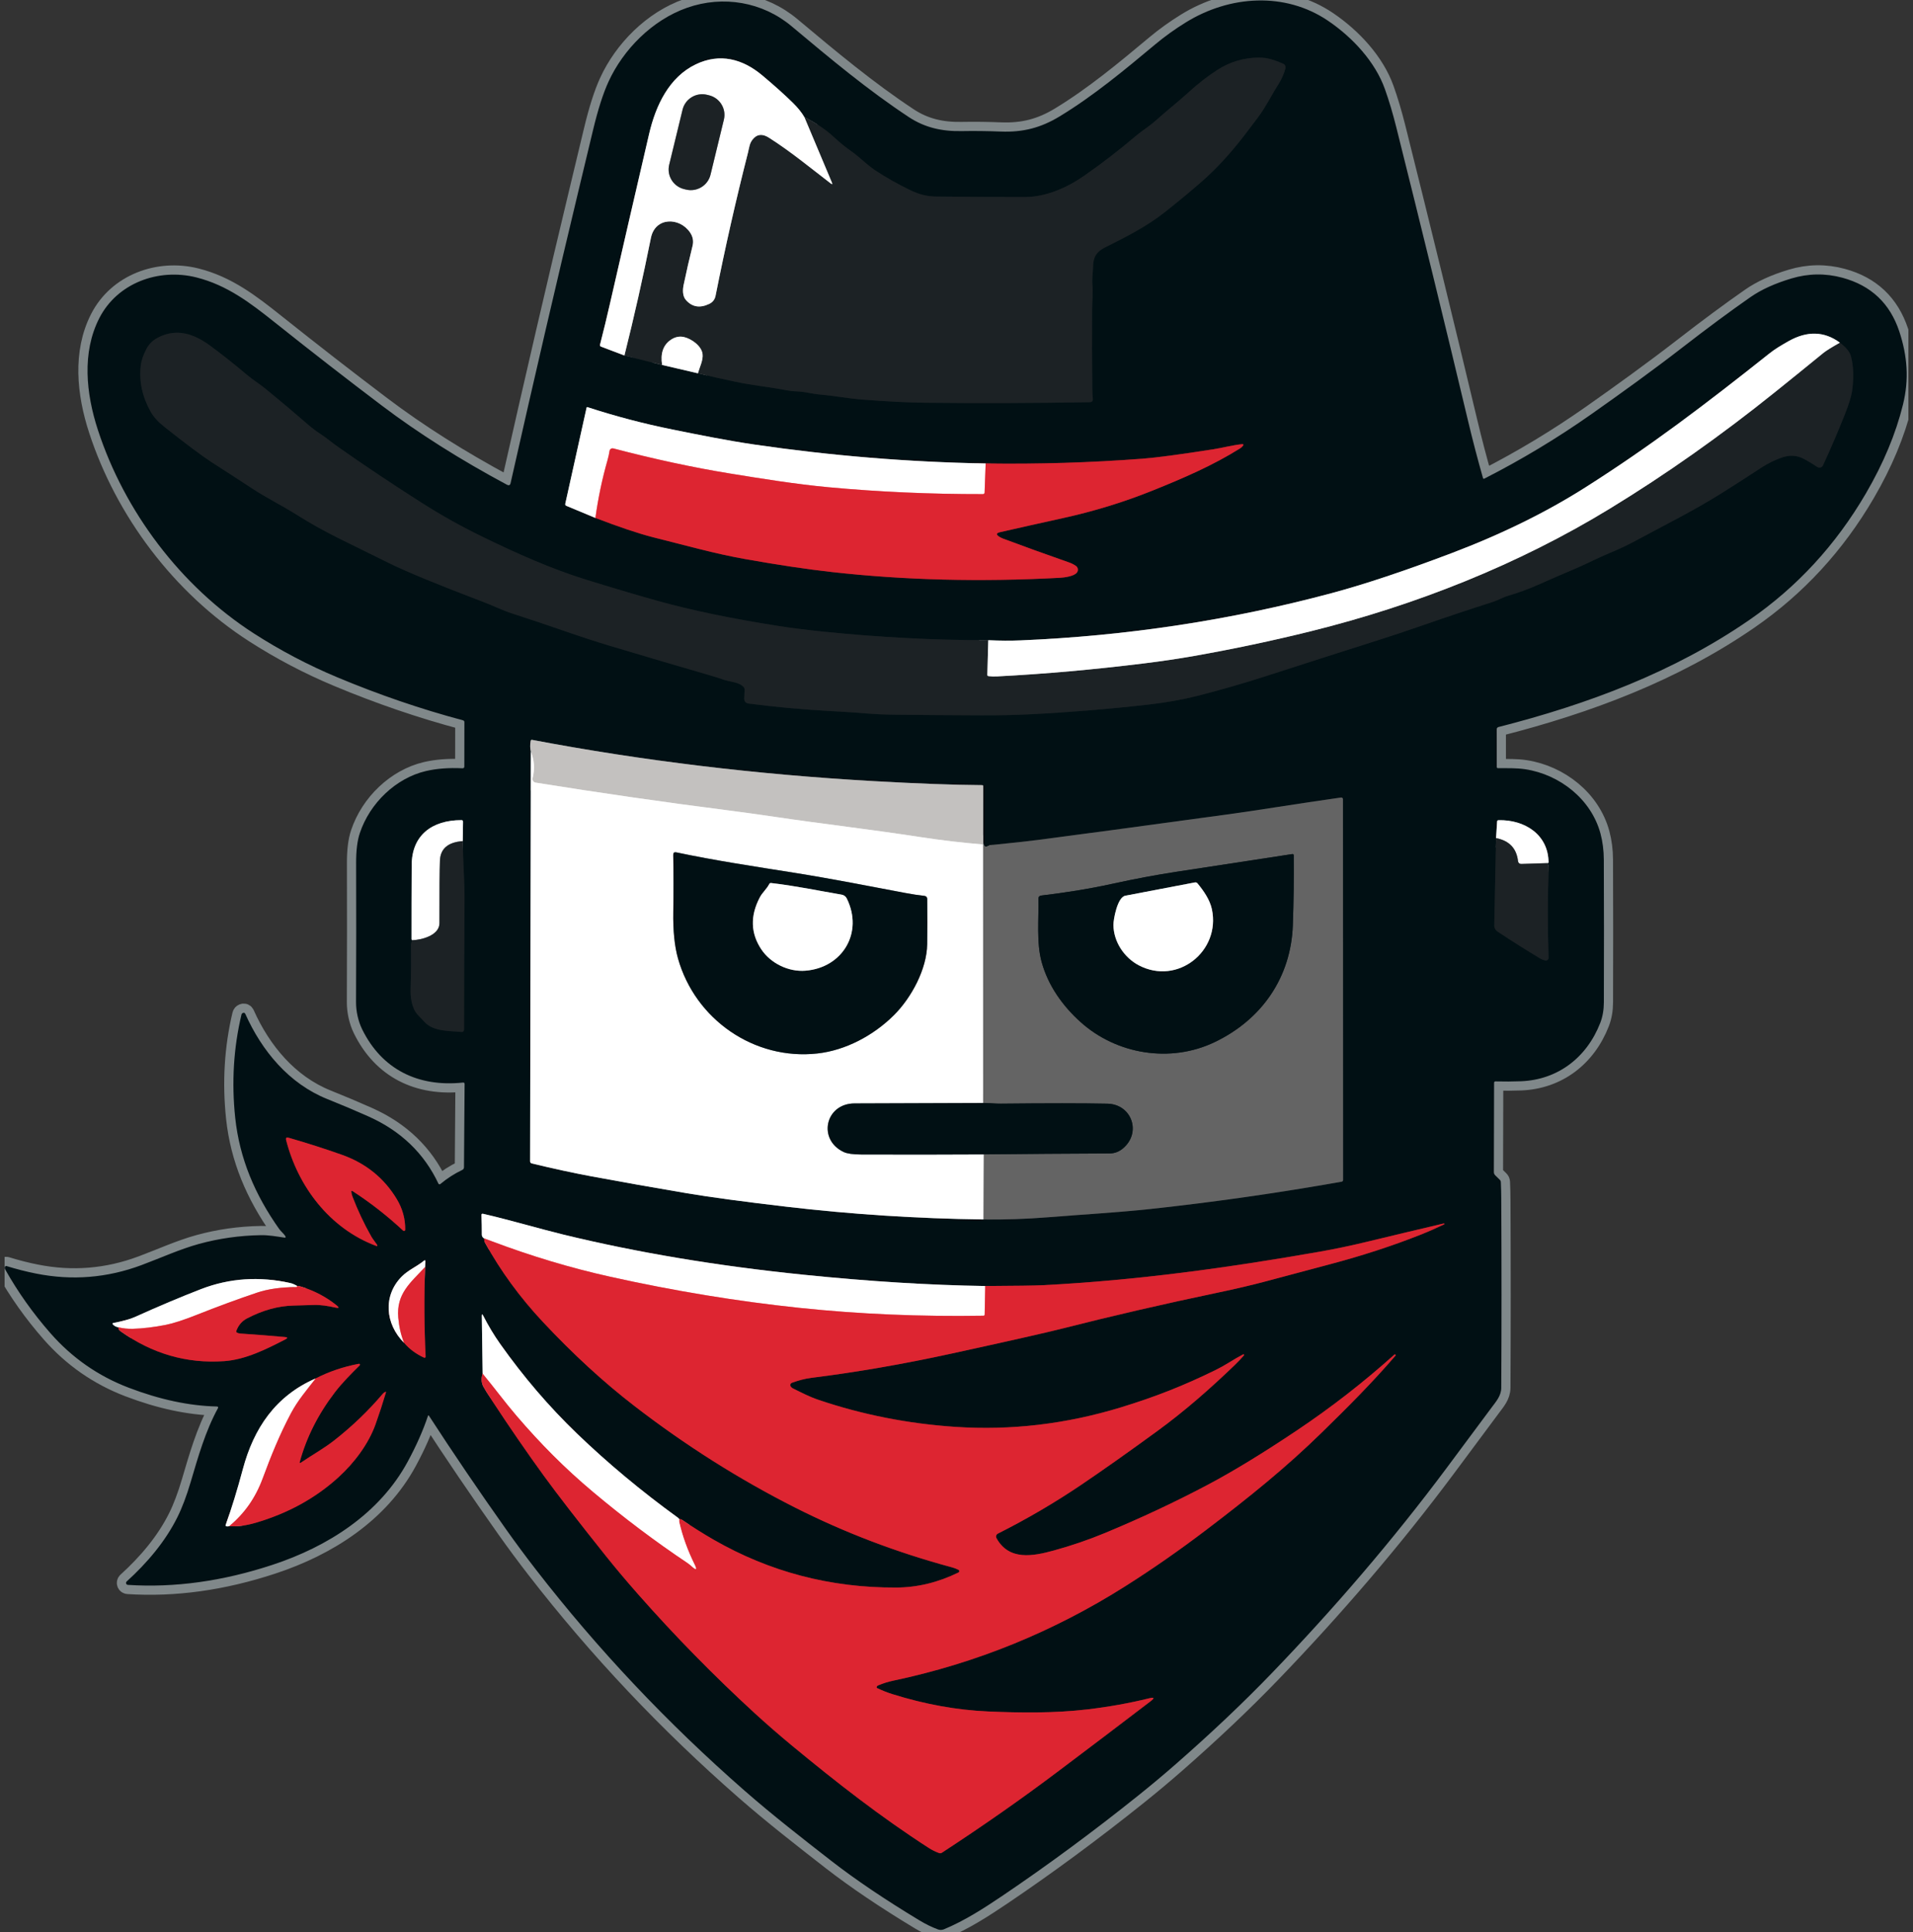 <svg width="208" height="210" viewBox="0 0 208 210" fill="none" xmlns="http://www.w3.org/2000/svg">
<rect x="0" y="0" width="208" height="210" fill="#333333" stroke="none"/>
<g clip-path="url(#clip0_3252_40177)">
<path d="M30.901 134.519C30.059 134.392 29.209 134.241 28.363 134.255C26.048 134.294 23.803 134.612 21.628 135.209C19.585 135.77 17.493 136.721 15.396 137.506C11.658 138.902 7.837 139.211 3.934 138.433C2.864 138.221 1.791 137.948 0.714 137.614C0.676 137.602 0.635 137.607 0.601 137.626C0.567 137.645 0.542 137.678 0.532 137.716C0.511 137.813 0.523 137.904 0.57 137.988C1.943 140.432 3.579 142.737 5.479 144.903C7.833 147.588 10.668 149.564 13.983 150.831C17.371 152.125 20.564 152.807 23.562 152.877C23.719 152.881 23.76 152.951 23.684 153.087C22.334 155.557 21.533 158.379 20.745 161.048C20.293 162.581 19.806 163.869 19.287 164.914C17.983 167.537 15.999 169.882 13.775 171.896C13.71 171.953 13.687 172.043 13.715 172.125C13.743 172.206 13.818 172.263 13.905 172.268C18.992 172.595 24.237 171.867 29.64 170.084C35.66 168.1 41.275 164.523 44.333 158.867C45.276 157.124 46.008 155.469 46.53 153.904C46.557 153.821 46.595 153.816 46.643 153.888C49.264 157.926 52.05 162.028 54.999 166.194C56.062 167.693 57.15 169.161 58.265 170.599C64.992 179.279 72.564 187.298 80.981 194.656C84.012 197.306 87.232 199.813 90.397 202.274C93.028 204.318 96.224 206.474 99.987 208.744C100.658 209.148 101.325 209.473 101.987 209.717C102.196 209.793 102.425 209.789 102.631 209.704C104.866 208.779 106.949 207.437 108.954 206.086C113.912 202.741 118.865 199.086 123.815 195.12C125.201 194.009 126.536 192.891 127.823 191.766C131.75 188.328 135.244 185.019 138.305 181.838C145.043 174.839 151.429 167.423 157.257 159.608C158.973 157.306 160.615 155.098 162.185 152.985C162.669 152.335 163.226 151.71 163.232 150.85C163.27 144.213 163.27 137.37 163.232 130.322C163.23 129.75 163.215 129.138 163.186 128.486C163.182 128.39 163.146 128.31 163.078 128.243L162.577 127.75C162.478 127.653 162.428 127.535 162.428 127.397L162.452 117.681C162.452 117.643 162.468 117.606 162.496 117.58C162.523 117.554 162.56 117.539 162.599 117.541C163.575 117.564 164.502 117.559 165.38 117.525C169.39 117.366 172.54 114.94 173.998 111.176C174.255 110.513 174.385 109.764 174.388 108.928C174.406 103.687 174.404 98.527 174.383 93.446C174.377 92.431 174.256 91.483 174.02 90.602C173.008 86.844 169.572 84.186 165.859 83.615C164.874 83.464 163.887 83.501 162.872 83.496C162.8 83.496 162.742 83.438 162.742 83.367L162.739 79.264C162.739 79.151 162.816 79.052 162.926 79.024C172.64 76.555 182.019 73.037 190.204 67.386C195.388 63.81 199.612 59.226 202.876 53.635C204.781 50.371 206.125 47.157 206.907 43.992C207.587 41.243 207.389 38.684 206.51 36.026C205.498 32.975 203.435 31.029 200.321 30.187C198.47 29.688 196.623 29.715 194.78 30.268C192.981 30.807 191.501 31.48 190.339 32.287C188.144 33.815 185.688 35.631 182.971 37.736C179.748 40.234 176.236 42.763 173.035 45.014C169.321 47.625 165.443 49.961 161.4 52.02C161.319 52.062 161.266 52.039 161.243 51.953C160.664 49.922 160.126 47.866 159.63 45.785C157.164 35.43 154.562 24.787 151.824 13.857C151.438 12.316 151.023 10.924 150.579 9.681C149.524 6.715 147.064 4.065 144.393 2.254C139.737 -0.897 133.713 -0.525 128.918 2.445C127.732 3.18 126.632 3.97 125.62 4.815C122.289 7.597 118.907 10.411 115.224 12.646C113.17 13.892 111.252 14.39 108.822 14.299C107.372 14.241 105.942 14.225 104.533 14.25C102.387 14.288 100.536 13.864 98.799 12.716C94.343 9.77 90.335 6.424 86.063 2.847C82.91 0.208 78.632 -0.528 74.722 0.839C70.899 2.173 67.752 5.413 66.164 8.877C65.579 10.148 65.019 11.899 64.483 14.131C63.96 16.308 63.45 18.429 62.955 20.496C60.595 30.318 58.115 40.99 55.516 52.514C55.464 52.742 55.333 52.8 55.124 52.689C50.033 49.961 45.492 47.089 41.502 44.073C37.716 41.212 33.851 38.21 29.907 35.067C27.267 32.964 24.709 30.993 21.346 30.152C17.233 29.12 12.741 30.762 10.788 34.6C8.896 38.321 9.346 42.758 10.644 46.734C13.526 55.557 19.614 63.704 27.602 68.85C30.474 70.699 33.5 72.29 36.68 73.621C41.197 75.512 45.748 77.069 50.331 78.291C50.44 78.319 50.494 78.389 50.494 78.501L50.486 83.31C50.486 83.448 50.416 83.514 50.277 83.507C48.795 83.435 47.469 83.537 46.3 83.811C43.069 84.572 40.217 87.265 39.121 90.562C38.85 91.374 38.717 92.45 38.721 93.789C38.737 98.745 38.734 103.793 38.712 108.933C38.707 109.909 38.945 110.998 39.378 111.88C41.521 116.244 45.472 118.183 50.342 117.668C50.46 117.657 50.517 117.71 50.516 117.827L50.448 126.887C50.446 127.003 50.38 127.108 50.275 127.159C49.418 127.566 48.619 128.079 47.877 128.699C47.846 128.725 47.804 128.736 47.764 128.728C47.724 128.719 47.69 128.693 47.672 128.656C46.118 125.36 43.583 122.925 40.065 121.353C38.691 120.738 37.197 120.107 35.584 119.46C31.434 117.794 28.476 114.239 26.677 110.214C26.621 110.092 26.532 110.055 26.409 110.103C26.331 110.133 26.273 110.2 26.255 110.281C25.394 113.912 25.168 117.651 25.575 121.501C26.052 125.96 27.735 129.877 30.346 133.57C30.546 133.853 30.825 134.05 31.014 134.346C31.103 134.486 31.065 134.544 30.901 134.519Z" stroke="#80888A" stroke-width="2"/>
<path d="M87.456 12.724C87.155 12.214 86.741 11.7 86.214 11.182C85.294 10.28 84.178 9.28 82.867 8.182C80.74 6.402 78.27 5.739 75.65 6.995C72.766 8.378 71.305 11.433 70.577 14.557C69.094 20.926 67.684 27.038 66.347 32.891C65.994 34.444 65.624 35.971 65.238 37.471C65.216 37.557 65.263 37.645 65.346 37.676L67.893 38.641" stroke="#80888A" stroke-width="2"/>
<path d="M67.893 38.641L71.99 39.668" stroke="#0F191D" stroke-width="2"/>
<path d="M71.99 39.668L75.883 40.577" stroke="#80888A" stroke-width="2"/>
<path d="M75.883 40.577C77.272 40.909 78.655 41.22 80.031 41.509C81.834 41.889 83.725 42.07 85.559 42.426C85.904 42.492 86.245 42.53 86.582 42.539C87.443 42.561 88.293 42.811 89.164 42.884C90.69 43.014 92.194 43.307 93.726 43.429C96.399 43.639 98.68 43.754 100.569 43.774C106.477 43.839 112.45 43.819 118.487 43.715C118.733 43.711 118.844 43.588 118.82 43.345C118.786 42.979 118.767 42.627 118.763 42.291C118.731 39.333 118.725 36.453 118.744 33.651C118.75 32.724 118.861 31.84 118.774 30.92C118.715 30.282 118.839 29.653 118.845 29.009C118.853 27.979 119.204 27.367 120.13 26.904C122.443 25.744 124.635 24.655 126.689 23.03C128.199 21.833 129.536 20.725 130.699 19.706C132.256 18.342 133.796 16.67 135.318 14.689C135.791 14.073 136.281 13.424 136.79 12.743C137.659 11.578 138.24 10.354 139.006 9.152C139.351 8.613 139.603 8.041 139.764 7.435C139.82 7.226 139.713 7.008 139.512 6.923C138.646 6.559 137.845 6.249 136.86 6.26C135.222 6.278 133.721 6.726 132.355 7.605C131.327 8.268 130.319 9.048 129.333 9.945C128.107 11.058 126.811 12.074 125.593 13.166C124.944 13.748 124.191 14.193 123.531 14.751C121.727 16.286 119.847 17.735 117.889 19.099C116.055 20.377 113.755 21.412 111.455 21.418C108.413 21.421 105.176 21.404 101.743 21.364C100.748 21.353 99.893 21.113 98.992 20.679C97.557 19.984 96.271 19.256 95.133 18.496C94.194 17.865 93.439 17.043 92.505 16.401C91.937 16.009 91.313 15.499 90.633 14.87C89.809 14.106 88.75 13.391 87.456 12.724" stroke="#0F191D" stroke-width="2"/>
<path d="M75.883 40.577C76.083 39.878 76.468 39.151 76.389 38.487C76.286 37.598 75.185 36.827 74.381 36.638C73.876 36.52 73.387 36.624 72.915 36.951C72.105 37.512 71.796 38.417 71.989 39.668" stroke="#8E9192" stroke-width="2"/>
<path d="M67.893 38.641C68.948 34.428 69.908 30.17 70.772 25.866C71.235 23.569 73.9 23.588 75.036 25.278C75.341 25.729 75.43 26.213 75.302 26.729C74.962 28.089 74.639 29.5 74.333 30.961C74.222 31.492 74.198 32.174 74.582 32.611C75.253 33.373 76.093 33.516 77.101 33.039C77.487 32.858 77.722 32.559 77.805 32.142C78.847 26.896 80.021 21.716 81.325 16.603C81.482 15.989 81.476 15.52 81.953 15.024C82.453 14.503 83.043 14.606 83.614 14.97C85.957 16.458 88.127 18.253 90.319 19.935C90.487 20.063 90.53 20.029 90.449 19.835L87.456 12.724" stroke="#8E9192" stroke-width="2"/>
<path d="M200.048 37.245C198.358 35.999 196.503 35.943 194.485 37.075C194.109 37.285 193.738 37.504 193.37 37.73C193.018 37.947 192.681 38.185 192.358 38.442C185.344 44.014 179.513 48.446 172.369 52.983C168.121 55.68 163.274 58.061 157.828 60.126C152.725 62.06 148.374 63.51 144.775 64.475C133.818 67.408 122.549 69.118 110.968 69.607C109.892 69.652 108.722 69.646 107.455 69.588" stroke="#80888A" stroke-width="2"/>
<path d="M107.455 69.588C101.587 69.585 95.634 69.277 89.597 68.664C87.693 68.47 86.019 68.258 84.574 68.03C79.549 67.24 75.245 66.348 71.665 65.356C69.576 64.777 66.953 64.002 63.796 63.03C59.978 61.852 56.195 60.159 52.558 58.393C50.257 57.275 48.08 56.066 46.029 54.764C42.782 52.703 39.656 50.617 36.651 48.505C36.053 48.082 35.506 47.602 34.889 47.203C34.4 46.886 33.937 46.538 33.498 46.157C31.893 44.766 30.365 43.478 28.914 42.294C28.243 41.744 27.499 41.294 26.823 40.722C25.392 39.514 24.047 38.45 22.785 37.528C22.293 37.166 21.795 36.872 21.292 36.644C19.82 35.973 18.41 36.012 17.063 36.759C16.561 37.036 16.175 37.436 15.905 37.959C15.569 38.601 15.369 39.199 15.304 39.754C15.109 41.447 15.466 43.108 16.375 44.736C16.689 45.302 17.179 45.849 17.845 46.375C20.298 48.316 22.03 49.61 23.04 50.257C24.506 51.195 25.958 52.136 27.394 53.08C29.004 54.139 30.711 54.969 32.362 56.013C33.722 56.873 35.224 57.713 36.867 58.53C38.725 59.454 40.582 60.369 42.438 61.275C44.358 62.211 47.744 63.601 52.596 65.445C53.641 65.841 54.62 66.337 55.673 66.677C57.632 67.311 59.48 67.93 61.217 68.534C63.113 69.192 64.821 69.749 66.342 70.206C70.06 71.318 73.706 72.393 77.279 73.43C77.739 73.563 78.197 73.709 78.651 73.869C79.325 74.106 80.407 74.128 80.873 74.7C80.938 74.781 80.968 74.872 80.965 74.975L80.919 75.942C80.907 76.204 81.097 76.431 81.357 76.465C84.218 76.841 87.166 77.113 90.2 77.282C90.651 77.305 91.103 77.331 91.555 77.358C92.43 77.41 93.34 77.474 94.283 77.552C95.234 77.629 96.139 77.672 97 77.681C100.22 77.715 103.442 77.739 106.665 77.751C108.574 77.758 110.355 77.721 112.009 77.638C116.227 77.426 120.487 77.077 124.789 76.592C126.716 76.375 128.476 76.066 130.068 75.667C132.603 75.029 135.158 74.294 137.734 73.462C141.652 72.195 145.627 70.922 149.659 69.642C151.32 69.116 153.021 68.55 154.76 67.944C157.337 67.045 159.847 66.209 162.29 65.434C162.864 65.251 163.375 64.933 163.943 64.766C165.034 64.448 166.184 64.03 167.223 63.569C168.551 62.977 169.885 62.399 171.225 61.833C172.51 61.291 173.779 60.617 175.073 60.083C176.061 59.677 176.991 59.238 177.862 58.765C180.947 57.096 184.116 55.53 187.1 53.662C188.578 52.736 190.062 51.783 191.554 50.802C191.891 50.581 192.24 50.384 192.599 50.211C193.827 49.629 194.866 49.195 196.206 49.915C196.678 50.168 197.138 50.448 197.586 50.753C197.689 50.823 197.819 50.845 197.939 50.811C198.06 50.778 198.16 50.694 198.213 50.581C199.049 48.773 199.837 46.936 200.578 45.071C201.033 43.924 201.299 43.068 201.376 42.501C201.577 41.046 201.533 39.784 201.247 38.717C201.12 38.242 200.721 37.752 200.048 37.245" stroke="#0F191D" stroke-width="2"/>
<path d="M107.455 69.588L107.353 73.338C107.351 73.432 107.397 73.484 107.491 73.495C107.777 73.531 108.102 73.539 108.465 73.519C113.566 73.258 118.896 72.785 124.454 72.098C126.341 71.865 128.125 71.6 129.806 71.303C134.114 70.544 138.362 69.646 142.551 68.607C153.918 65.785 165.042 61.388 175.043 55.282C181.124 51.571 187.107 47.352 192.991 42.625C194.764 41.202 196.518 39.782 198.251 38.366C198.545 38.127 199.144 37.753 200.048 37.245" stroke="#8E9192" stroke-width="2"/>
<path d="M64.737 56.296C67.324 57.288 69.403 57.985 70.972 58.388C72.595 58.804 74.253 59.227 75.945 59.655C77.78 60.12 79.452 60.487 80.962 60.757C84.563 61.401 87.744 61.876 90.506 62.183C98.369 63.06 106.612 63.267 115.235 62.803C115.695 62.779 116.772 62.65 117.091 62.237C117.178 62.126 117.215 61.984 117.193 61.845C117.171 61.706 117.092 61.583 116.975 61.504C116.742 61.347 116.497 61.224 116.241 61.135C113.698 60.247 111.311 59.386 109.082 58.552C108.934 58.496 108.792 58.426 108.657 58.342C108.287 58.106 108.316 57.94 108.743 57.843C110.953 57.34 113.222 56.832 115.551 56.32C118.925 55.58 122.153 54.591 125.236 53.355C128.729 51.953 131.868 50.594 134.828 48.742C134.931 48.679 135.023 48.6 135.104 48.505C135.256 48.332 135.217 48.259 134.988 48.284C133.97 48.394 132.956 48.672 131.911 48.837C128.285 49.404 125.724 49.745 124.226 49.858C118.569 50.288 112.884 50.461 107.171 50.378" stroke="#6F1B23" stroke-width="2"/>
<path d="M107.171 50.378C98.763 50.226 90.382 49.539 82.028 48.319C79.079 47.888 76.013 47.27 73.082 46.677C69.971 46.048 66.898 45.239 63.864 44.251C63.847 44.245 63.829 44.247 63.814 44.256C63.798 44.264 63.787 44.279 63.782 44.297L61.464 54.746C61.438 54.861 61.48 54.941 61.588 54.986L64.738 56.296" stroke="#80888A" stroke-width="2"/>
<path d="M107.171 50.378L107.055 53.546C107.051 53.636 106.977 53.706 106.887 53.708C101.156 53.718 95.542 53.468 90.046 52.956C86.528 52.627 82.88 52.039 79.314 51.459C75.351 50.812 71.143 49.907 66.691 48.742C66.599 48.717 66.501 48.733 66.421 48.785C66.342 48.837 66.288 48.92 66.275 49.014C66.228 49.333 66.156 49.66 66.061 49.996C65.476 52.043 65.035 54.143 64.737 56.296" stroke="#EE9298" stroke-width="2"/>
<path d="M57.721 81.711L57.638 126.235C57.638 126.34 57.709 126.431 57.811 126.456C60.163 127.023 62.31 127.489 64.253 127.852C67.639 128.481 71.12 129.097 74.695 129.701C77.19 130.122 80.78 130.607 85.465 131.157C92.572 131.991 99.73 132.454 106.939 132.545" stroke="#80888A" stroke-width="2"/>
<path d="M106.939 132.545C109.244 132.579 111.579 132.501 113.944 132.311C117.657 132.012 121.502 131.796 125.071 131.413C132.001 130.664 138.939 129.673 145.884 128.442C145.97 128.428 146.033 128.353 146.033 128.264L146.02 86.866C146.019 86.812 145.996 86.762 145.955 86.727C145.915 86.693 145.861 86.677 145.809 86.685C143.481 87.017 141.146 87.366 138.803 87.731C136.784 88.047 135 88.311 133.451 88.523C123.917 89.828 117.031 90.755 112.794 91.303C111.787 91.434 110.102 91.618 107.737 91.855C107.649 91.864 107.564 91.893 107.488 91.939C107.378 92.005 107.273 92.036 107.174 92.031C107.064 92.027 106.972 91.894 106.898 91.632" stroke="#1A2326" stroke-width="2"/>
<path d="M106.898 91.632L106.906 85.466C106.906 85.382 106.864 85.34 106.779 85.34C103.703 85.32 99.765 85.174 94.965 84.903C82.22 84.182 69.853 82.688 57.865 80.42C57.773 80.402 57.718 80.439 57.7 80.531C57.624 80.944 57.631 81.338 57.721 81.711" stroke="#62696A" stroke-width="2"/>
<path d="M106.898 91.632C106.93 91.619 106.93 91.671 106.898 91.788" stroke="#7B7B7B" stroke-width="2"/>
<path d="M106.898 91.788C104.614 91.603 102.33 91.334 100.047 90.982C94.57 90.138 89.559 89.575 84.35 88.801C82.504 88.528 80.718 88.281 78.989 88.06C72.268 87.203 65.352 86.205 58.241 85.067C58.13 85.05 58.032 84.988 57.969 84.894C57.907 84.801 57.887 84.686 57.913 84.577C58.162 83.565 58.098 82.61 57.721 81.711" stroke="#E1E0DF" stroke-width="2"/>
<path d="M106.971 125.474C111.522 125.424 116.079 125.39 120.641 125.372C121.17 125.37 121.646 125.196 122.07 124.849C124.161 123.129 123.06 120.018 120.4 119.964C117.711 119.908 113.853 119.908 108.827 119.961C108.175 119.97 107.542 119.883 106.901 119.886" stroke="#1A2326" stroke-width="2"/>
<path d="M106.898 91.788L106.901 119.886" stroke="#999A9B" stroke-width="2"/>
<path d="M106.901 119.886C102.234 119.895 97.569 119.911 92.906 119.935C89.71 119.951 88.874 123.897 91.753 125.224C92.125 125.394 92.747 125.481 93.62 125.485C98.069 125.503 102.519 125.499 106.971 125.474" stroke="#80888A" stroke-width="2"/>
<path d="M106.971 125.474L106.938 132.545" stroke="#999A9B" stroke-width="2"/>
<path d="M44.825 102.194C44.768 102.38 44.679 102.523 44.684 102.727C44.712 104.268 44.699 105.846 44.647 107.464C44.617 108.418 44.768 109.599 45.418 110.297C45.667 110.567 45.928 110.844 46.203 111.127C47.198 112.157 48.906 112.036 50.196 112.171C50.262 112.178 50.327 112.157 50.376 112.113C50.425 112.069 50.453 112.007 50.453 111.942C50.459 107.255 50.477 102.585 50.508 97.934C50.515 97.02 50.486 95.934 50.421 94.678C50.365 93.605 50.329 92.52 50.313 91.424" stroke="#0F191D" stroke-width="2"/>
<path d="M50.313 91.424L50.345 89.319C50.347 89.202 50.289 89.144 50.172 89.144C46.99 89.141 44.779 90.769 44.763 94.015C44.748 96.693 44.742 99.377 44.744 102.067C44.744 102.092 44.752 102.116 44.768 102.137C44.783 102.157 44.802 102.176 44.825 102.194" stroke="#80888A" stroke-width="2"/>
<path d="M50.312 91.424C48.712 91.539 47.886 92.243 47.834 93.535C47.794 94.496 47.776 96.768 47.78 100.35C47.78 101.665 45.831 102.172 44.825 102.194" stroke="#8E9192" stroke-width="2"/>
<path d="M162.666 91.095L162.471 100.568C162.466 100.846 162.604 101.107 162.837 101.261C164.377 102.284 165.914 103.254 167.447 104.172C167.626 104.278 167.82 104.353 168.029 104.396C168.115 104.414 168.204 104.392 168.271 104.337C168.338 104.281 168.376 104.197 168.373 104.11C168.265 100.683 168.27 97.408 168.389 94.284C168.394 94.144 168.348 93.989 168.251 93.818" stroke="#0F191D" stroke-width="2"/>
<path d="M168.251 93.818C168.332 93.807 168.373 93.784 168.373 93.748C168.357 90.715 165.783 89.084 162.937 89.149C162.838 89.153 162.785 89.203 162.78 89.3L162.666 91.095" stroke="#80888A" stroke-width="2"/>
<path d="M168.251 93.818L165.394 93.907C165.222 93.912 165.075 93.784 165.056 93.613C164.899 92.213 164.102 91.374 162.666 91.095" stroke="#8E9192" stroke-width="2"/>
<path d="M38.198 129.521C38.195 129.493 38.208 129.466 38.232 129.451C38.255 129.436 38.285 129.436 38.309 129.451C40.263 130.714 42.106 132.153 43.84 133.766C43.878 133.802 43.933 133.812 43.981 133.791C44.029 133.771 44.059 133.724 44.059 133.672C44.075 132.493 43.771 131.383 43.145 130.34C41.768 128.051 39.779 126.444 37.178 125.52C35.304 124.855 33.371 124.237 31.38 123.665C31.138 123.597 31.049 123.683 31.112 123.924C32.405 128.995 35.861 133.524 40.858 135.405C41.042 135.474 41.08 135.426 40.972 135.263C40.769 134.958 40.55 134.713 40.366 134.392C39.588 133.021 38.91 131.584 38.331 130.081C38.259 129.896 38.215 129.709 38.198 129.521Z" stroke="#6F1B23" stroke-width="2"/>
<path d="M52.645 134.608C52.645 134.807 52.68 134.971 52.751 135.101C54.425 138.142 56.515 141.002 59.023 143.682C62.306 147.19 65.627 150.239 68.986 152.828C74.533 157.102 80.341 160.774 86.412 163.846C91.787 166.567 97.487 168.739 103.51 170.361C103.754 170.428 103.988 170.518 104.214 170.631C104.269 170.659 104.305 170.715 104.304 170.777C104.303 170.839 104.267 170.896 104.211 170.922C102.001 172.004 99.743 172.55 97.436 172.559C90.294 172.589 83.678 170.854 77.588 167.353C76.525 166.742 75.363 166.012 74.1 165.164C74.062 165.139 74.024 165.123 73.986 165.116C73.909 165.101 73.865 165.104 73.856 165.124" stroke="#6F1B23" stroke-width="2"/>
<path d="M73.856 165.124C73.813 165.059 73.764 165.006 73.71 164.965C69.736 162.084 66.074 159.032 62.724 155.81C59.697 152.897 56.921 149.657 54.396 146.092C53.718 145.135 53.099 144.107 52.539 143.008C52.437 142.806 52.386 142.819 52.388 143.045L52.477 149.289" stroke="#80888A" stroke-width="2"/>
<path d="M52.477 149.289C52.315 149.824 52.337 150.292 52.545 150.693C52.684 150.961 53.016 151.496 53.541 152.297C55.431 155.178 57.288 157.874 59.112 160.384C60.599 162.43 62.86 165.352 65.896 169.151C66.975 170.499 68.137 171.879 69.384 173.292C73.41 177.853 77.641 182.166 82.077 186.231C83.365 187.41 84.722 188.589 86.147 189.768C90.936 193.726 95.758 197.492 100.972 200.853C101.318 201.076 101.695 201.263 102.1 201.414C102.204 201.453 102.321 201.44 102.414 201.379C106.884 198.46 111.089 195.517 115.029 192.55C118.39 190.022 121.748 187.477 125.103 184.916C125.565 184.564 125.514 184.457 124.952 184.595C122.778 185.129 120.523 185.532 118.187 185.806C114.707 186.215 110.992 186.18 107.458 186.027C104.036 185.877 100.554 185.247 97.013 184.137C96.487 183.972 95.942 183.756 95.379 183.49C95.325 183.465 95.306 183.424 95.322 183.369C95.347 183.286 95.399 183.228 95.476 183.196C96.019 182.968 96.566 182.796 97.116 182.681C106.138 180.778 114.562 177.348 122.389 172.391C125.319 170.537 128.246 168.499 131.17 166.277C135.808 162.754 139.829 159.516 143.747 155.68C146.564 152.925 149.25 150.243 151.764 147.313C151.771 147.306 151.771 147.297 151.762 147.288L151.705 147.235C151.676 147.208 151.647 147.207 151.618 147.232C148.275 150.233 144.74 152.982 141.011 155.478C137.32 157.949 134.097 159.915 131.343 161.374C127.823 163.237 124.09 164.989 120.143 166.628C118.356 167.368 116.503 168.002 114.585 168.528C112.329 169.148 109.715 169.663 108.348 167.189C108.301 167.103 108.29 167.002 108.319 166.909C108.347 166.816 108.413 166.739 108.5 166.695C111.664 165.103 114.69 163.331 117.578 161.379C119.932 159.789 122.671 157.854 125.796 155.575C128.84 153.357 131.6 150.925 134.233 148.394C134.588 148.052 134.926 147.697 135.247 147.329C135.272 147.303 135.274 147.262 135.252 147.234C135.229 147.206 135.19 147.198 135.158 147.216C134.653 147.483 134.138 147.782 133.613 148.111C133.144 148.404 132.642 148.681 132.106 148.944C128.748 150.588 125.663 151.817 121.859 152.977C115.911 154.792 109.915 155.497 103.87 155.093C98.724 154.748 93.766 153.769 88.999 152.157C87.978 151.812 87.159 151.373 86.222 150.914C86.109 150.859 86.022 150.779 85.963 150.677C85.923 150.611 85.915 150.532 85.941 150.46C85.967 150.388 86.023 150.331 86.095 150.305C86.796 150.049 87.502 149.852 88.244 149.76C93.134 149.151 98.206 148.273 103.459 147.127C109.702 145.764 113.693 144.863 115.432 144.423C120.911 143.03 126.567 141.724 132.401 140.503C134.365 140.092 136.118 139.68 137.658 139.269C140.034 138.634 142.348 138.018 144.599 137.419C148.135 136.481 151.421 135.41 154.457 134.206C155.326 133.861 156.184 133.483 157.03 133.074C157.064 133.056 157.068 133.033 157.041 133.006C157.021 132.987 156.997 132.979 156.97 132.985C154.201 133.635 151.47 134.287 148.777 134.939C146.903 135.392 145.137 135.763 143.481 136.053C133.429 137.813 123.637 139.166 113.403 139.692C112.523 139.737 110.429 139.767 107.123 139.783" stroke="#6F1B23" stroke-width="2"/>
<path d="M107.122 139.783C101.094 139.692 94.529 139.285 87.429 138.562C78.013 137.606 69.271 136.145 61.204 134.179C58.787 133.591 55.345 132.578 52.523 131.931C52.404 131.904 52.346 131.951 52.35 132.074C52.377 132.814 52.39 133.528 52.388 134.217C52.388 134.312 52.418 134.396 52.477 134.47C52.528 134.533 52.584 134.579 52.645 134.608" stroke="#80888A" stroke-width="2"/>
<path d="M107.123 139.783L107.063 142.878C107.061 142.966 107.016 143.01 106.928 143.01C100.076 143.123 93.408 142.84 86.923 142.158C80.182 141.45 73.328 140.323 66.361 138.778C62.057 137.824 57.738 136.528 53.405 134.891C53.151 134.795 52.898 134.701 52.645 134.608" stroke="#EE9298" stroke-width="2"/>
<path d="M52.477 149.289C53.752 150.823 54.899 152.394 56.182 153.89C58.798 156.939 61.391 159.557 64.508 162.174C67.856 164.983 71.262 167.546 74.728 169.863C74.886 169.969 75.048 170.097 75.212 170.248C75.705 170.699 75.803 170.626 75.507 170.027C74.764 168.521 74.216 167.007 73.865 165.485C73.838 165.372 73.835 165.251 73.856 165.124" stroke="#EE9298" stroke-width="2"/>
<path d="M43.929 145.949C44.501 146.626 45.227 147.166 46.105 147.569C46.144 147.587 46.189 147.583 46.224 147.56C46.26 147.536 46.28 147.495 46.278 147.453C46.121 144.231 46.102 140.985 46.221 137.716" stroke="#6F1B23" stroke-width="2"/>
<path d="M46.221 137.716L46.246 137.115C46.253 136.971 46.2 136.945 46.089 137.036C45.318 137.681 44.384 138.039 43.675 138.759C41.61 140.851 41.892 143.913 43.929 145.949" stroke="#80888A" stroke-width="2"/>
<path d="M46.221 137.716C44.636 139.422 43.08 140.606 43.302 143.21C43.388 144.211 43.598 145.124 43.929 145.949" stroke="#EE9298" stroke-width="2"/>
<path d="M12.877 144.272C12.855 144.428 12.926 144.566 13.09 144.684C16.541 147.146 20.302 148.235 24.374 147.949C26.723 147.784 29.001 146.628 31.036 145.579C31.306 145.439 31.29 145.356 30.987 145.329C29.382 145.183 27.765 145.056 26.138 144.949C26.01 144.94 25.89 144.909 25.778 144.857C25.704 144.823 25.669 144.738 25.697 144.66C25.922 144.044 26.309 143.593 26.855 143.307C28.562 142.414 30.245 141.947 31.904 141.908C32.574 141.892 33.292 141.87 34.061 141.843C34.894 141.811 35.682 141.954 36.491 142.131C36.871 142.214 36.91 142.133 36.607 141.889C35.494 140.99 34.226 140.317 32.803 139.87C32.633 139.816 32.466 139.783 32.302 139.773" stroke="#6F1B23" stroke-width="2"/>
<path d="M32.302 139.773C32.024 139.611 31.783 139.508 31.577 139.463C28.193 138.706 24.952 138.925 21.855 140.12C19.677 140.962 17.275 141.974 14.646 143.159C14.161 143.378 13.388 143.593 12.327 143.803C12.225 143.823 12.207 143.873 12.273 143.954C12.41 144.117 12.611 144.223 12.877 144.272" stroke="#80888A" stroke-width="2"/>
<path d="M32.302 139.773C32.313 139.798 32.316 139.821 32.31 139.843C32.303 139.876 32.273 139.899 32.237 139.899C30.569 139.901 29.136 140.103 27.938 140.506C25.867 141.203 23.698 142.001 21.43 142.9C19.976 143.477 18.834 143.847 18.004 144.01C16.725 144.26 15.536 144.401 14.435 144.434C13.91 144.448 13.391 144.394 12.877 144.272" stroke="#EE9298" stroke-width="2"/>
<path d="M34.302 149.839C29.951 151.736 27.591 155.246 26.403 159.692C25.797 161.958 25.176 163.976 24.539 165.746C24.508 165.833 24.538 165.885 24.628 165.903C24.708 165.921 24.799 165.916 24.902 165.889" stroke="#80888A" stroke-width="2"/>
<path d="M24.902 165.889C25.793 165.945 26.75 165.824 27.773 165.525C31.281 164.503 34.285 162.857 36.783 160.587C38.528 159.002 40.068 156.95 40.834 154.81C41.24 153.67 41.615 152.523 41.959 151.367C41.987 151.281 41.959 151.258 41.878 151.297C41.774 151.349 41.684 151.418 41.61 151.505C40.066 153.329 38.317 155.008 36.364 156.543C35.187 157.468 33.945 158.139 32.722 158.977C32.599 159.062 32.557 159.032 32.597 158.888C33.326 156.229 34.593 153.717 36.399 151.354C37.189 150.321 38.169 149.335 39.11 148.407C39.142 148.377 39.151 148.328 39.13 148.289C39.109 148.249 39.065 148.228 39.021 148.237C37.332 148.554 35.759 149.087 34.302 149.839" stroke="#6F1B23" stroke-width="2"/>
<path d="M24.902 165.889C26.601 164.471 27.767 162.8 28.552 160.681C29.453 158.239 30.408 155.888 31.615 153.621C31.961 152.972 32.381 152.322 32.873 151.672C33.331 151.07 33.808 150.459 34.302 149.839" stroke="#EE9298" stroke-width="2"/>
<path d="M78.707 13.004C78.993 11.826 78.266 10.64 77.084 10.355L76.874 10.304C75.691 10.019 74.501 10.743 74.215 11.921L72.762 17.906C72.476 19.084 73.202 20.27 74.385 20.555L74.595 20.605C75.777 20.89 76.968 20.166 77.254 18.988L78.707 13.004Z" stroke="#8E9192" stroke-width="2"/>
<path d="M97.192 110.346C99.119 108.426 100.772 105.321 100.812 102.639C100.834 101.132 100.835 99.483 100.815 97.689C100.813 97.529 100.691 97.395 100.531 97.379C99.865 97.305 99.174 97.2 98.456 97.064C94.486 96.314 90.471 95.522 86.379 94.869C82.112 94.19 77.791 93.546 73.537 92.648C73.308 92.6 73.196 92.691 73.202 92.923C73.24 94.95 73.241 97.016 73.207 99.121C73.173 101.159 73.343 102.844 73.718 104.178C75.585 110.804 81.998 115.265 88.866 114.508C91.942 114.171 94.978 112.548 97.192 110.346Z" stroke="#80888A" stroke-width="2"/>
<path d="M132.063 113.276C137.236 110.801 140.372 106.2 140.57 100.552C140.66 97.987 140.692 95.454 140.665 92.953C140.664 92.917 140.648 92.883 140.621 92.859C140.593 92.836 140.557 92.826 140.521 92.831C136.334 93.471 132.127 94.115 127.898 94.761C125.67 95.103 123.388 95.53 121.052 96.042C118.227 96.659 115.825 97.023 113.176 97.344C113.017 97.364 112.9 97.499 112.905 97.657C112.956 99.902 112.675 102.461 113.262 104.582C113.971 107.146 115.546 109.348 117.497 111.098C121.404 114.61 127.254 115.578 132.063 113.276Z" stroke="#1A2326" stroke-width="2"/>
<path d="M87.578 105.509C91.621 105.183 93.904 101.358 92.067 97.654C91.96 97.437 91.755 97.285 91.515 97.244C89.025 96.818 86.441 96.276 83.847 95.98C83.751 95.969 83.681 96.007 83.638 96.093C83.365 96.632 82.891 97.01 82.613 97.543C81.554 99.56 81.612 101.446 82.788 103.202C83.795 104.706 85.735 105.658 87.578 105.509Z" stroke="#80888A" stroke-width="2"/>
<path d="M131.77 98.835C131.551 97.8 130.872 96.824 130.206 96.02C130.131 95.929 130.034 95.894 129.917 95.915C127.4 96.4 124.88 96.881 122.357 97.358C121.483 97.522 121.058 99.954 121.063 100.539C121.082 102.366 122.232 104.089 123.826 104.925C128.034 107.13 132.728 103.385 131.77 98.835Z" stroke="#80888A" stroke-width="2"/>
<path d="M31.014 134.346C30.825 134.05 30.546 133.853 30.346 133.57C27.735 129.877 26.052 125.96 25.575 121.501C25.168 117.651 25.394 113.912 26.255 110.281C26.273 110.2 26.331 110.133 26.409 110.103C26.532 110.055 26.621 110.092 26.677 110.214C28.476 114.239 31.434 117.794 35.584 119.46C37.197 120.107 38.691 120.738 40.065 121.353C43.583 122.925 46.118 125.36 47.672 128.656C47.69 128.693 47.724 128.719 47.764 128.728C47.804 128.736 47.846 128.725 47.877 128.699C48.619 128.079 49.418 127.566 50.275 127.159C50.38 127.108 50.446 127.003 50.448 126.887L50.516 117.827C50.517 117.71 50.46 117.657 50.342 117.668C45.472 118.183 41.521 116.244 39.378 111.88C38.945 110.998 38.707 109.909 38.712 108.933C38.734 103.793 38.737 98.745 38.721 93.789C38.717 92.45 38.85 91.374 39.121 90.562C40.217 87.265 43.069 84.572 46.3 83.811C47.469 83.537 48.795 83.435 50.277 83.507C50.416 83.514 50.486 83.448 50.486 83.31L50.494 78.501C50.494 78.389 50.44 78.319 50.331 78.291C45.748 77.069 41.197 75.512 36.68 73.621C33.5 72.29 30.474 70.699 27.602 68.85C19.614 63.704 13.526 55.557 10.644 46.734C9.346 42.758 8.896 38.321 10.788 34.6C12.741 30.762 17.233 29.12 21.346 30.152C24.709 30.993 27.267 32.964 29.907 35.067C33.851 38.21 37.716 41.212 41.502 44.073C45.492 47.089 50.033 49.961 55.124 52.689C55.333 52.8 55.464 52.742 55.516 52.514C58.115 40.99 60.595 30.318 62.955 20.496C63.45 18.429 63.96 16.308 64.483 14.131C65.019 11.899 65.579 10.148 66.164 8.877C67.752 5.413 70.899 2.173 74.722 0.839C78.632 -0.528 82.91 0.208 86.063 2.847C90.335 6.424 94.343 9.77 98.799 12.716C100.536 13.864 102.387 14.288 104.533 14.25C105.942 14.225 107.372 14.241 108.822 14.299C111.252 14.39 113.17 13.892 115.224 12.646C118.907 10.411 122.289 7.597 125.62 4.815C126.632 3.97 127.731 3.18 128.918 2.445C133.713 -0.525 139.737 -0.897 144.393 2.254C147.064 4.065 149.524 6.715 150.579 9.681C151.023 10.924 151.438 12.316 151.824 13.857C154.562 24.787 157.164 35.43 159.63 45.785C160.126 47.866 160.664 49.922 161.243 51.953C161.266 52.039 161.319 52.062 161.4 52.02C165.443 49.961 169.321 47.625 173.035 45.014C176.236 42.763 179.748 40.234 182.971 37.736C185.688 35.631 188.144 33.815 190.339 32.287C191.501 31.48 192.981 30.807 194.78 30.268C196.623 29.715 198.47 29.688 200.321 30.187C203.435 31.029 205.498 32.975 206.51 36.026C207.389 38.684 207.587 41.243 206.907 43.992C206.125 47.157 204.781 50.371 202.876 53.635C199.612 59.226 195.388 63.81 190.204 67.386C182.019 73.037 172.64 76.555 162.926 79.024C162.816 79.052 162.739 79.151 162.739 79.264L162.742 83.367C162.742 83.438 162.8 83.496 162.872 83.496C163.887 83.501 164.874 83.464 165.859 83.615C169.572 84.186 173.008 86.844 174.02 90.602C174.256 91.483 174.377 92.431 174.383 93.446C174.404 98.527 174.406 103.687 174.388 108.928C174.385 109.764 174.255 110.513 173.998 111.176C172.54 114.94 169.39 117.366 165.38 117.525C164.502 117.559 163.575 117.564 162.599 117.541C162.56 117.539 162.523 117.554 162.496 117.58C162.468 117.606 162.452 117.643 162.452 117.681L162.428 127.397C162.428 127.535 162.478 127.653 162.577 127.75L163.078 128.243C163.146 128.31 163.182 128.39 163.186 128.486C163.215 129.138 163.23 129.75 163.232 130.322C163.27 137.37 163.27 144.213 163.232 150.85C163.226 151.71 162.669 152.335 162.185 152.985C160.615 155.098 158.973 157.306 157.257 159.608C151.429 167.423 145.043 174.839 138.305 181.838C135.244 185.019 131.75 188.328 127.823 191.766C126.536 192.891 125.201 194.009 123.815 195.12C118.865 199.086 113.912 202.741 108.954 206.086C106.949 207.437 104.866 208.779 102.631 209.704C102.425 209.789 102.196 209.793 101.987 209.717C101.325 209.473 100.658 209.148 99.987 208.744C96.224 206.474 93.028 204.318 90.397 202.274C87.232 199.813 84.012 197.306 80.981 194.656C72.564 187.298 64.992 179.279 58.265 170.599C57.15 169.161 56.062 167.693 54.999 166.194C52.05 162.028 49.264 157.926 46.643 153.888C46.595 153.816 46.557 153.821 46.53 153.904C46.008 155.469 45.276 157.124 44.333 158.867C41.275 164.523 35.66 168.1 29.64 170.084C24.237 171.867 18.992 172.595 13.905 172.268C13.818 172.263 13.743 172.206 13.715 172.125C13.687 172.043 13.71 171.953 13.775 171.896C15.999 169.882 17.983 167.537 19.287 164.914C19.806 163.869 20.293 162.581 20.745 161.048C21.533 158.379 22.334 155.557 23.684 153.087C23.76 152.951 23.719 152.881 23.562 152.877C20.564 152.807 17.371 152.125 13.983 150.831C10.668 149.564 7.833 147.588 5.479 144.903C3.579 142.737 1.943 140.432 0.57 137.988C0.523 137.904 0.511 137.813 0.532 137.716C0.542 137.678 0.567 137.645 0.601 137.626C0.635 137.607 0.676 137.602 0.714 137.614C1.791 137.948 2.864 138.221 3.934 138.433C7.837 139.211 11.658 138.902 15.396 137.506C17.493 136.721 19.585 135.77 21.628 135.209C23.803 134.612 26.048 134.294 28.363 134.255C29.209 134.241 30.059 134.392 30.901 134.519C31.065 134.544 31.103 134.486 31.014 134.346ZM87.456 12.724C87.155 12.214 86.741 11.7 86.214 11.182C85.294 10.28 84.178 9.28 82.867 8.182C80.74 6.403 78.27 5.739 75.65 6.996C72.766 8.379 71.305 11.433 70.577 14.557C69.094 20.927 67.684 27.038 66.348 32.891C65.994 34.444 65.624 35.971 65.238 37.471C65.216 37.557 65.263 37.646 65.347 37.676L67.893 38.641L71.989 39.668L75.883 40.577C77.272 40.909 78.655 41.22 80.031 41.51C81.833 41.89 83.725 42.07 85.559 42.426C85.904 42.493 86.245 42.53 86.582 42.539C87.443 42.561 88.292 42.812 89.164 42.884C90.69 43.014 92.194 43.308 93.726 43.429C96.399 43.639 98.68 43.754 100.569 43.774C106.477 43.839 112.45 43.819 118.487 43.715C118.733 43.711 118.844 43.588 118.82 43.345C118.786 42.979 118.767 42.627 118.763 42.291C118.731 39.333 118.725 36.453 118.744 33.651C118.75 32.724 118.861 31.84 118.774 30.921C118.715 30.282 118.839 29.654 118.844 29.009C118.853 27.98 119.204 27.368 120.13 26.904C122.443 25.745 124.635 24.656 126.689 23.03C128.199 21.833 129.535 20.725 130.699 19.706C132.256 18.342 133.795 16.67 135.318 14.689C135.79 14.073 136.281 13.424 136.79 12.743C137.658 11.579 138.24 10.355 139.006 9.152C139.351 8.613 139.603 8.041 139.764 7.435C139.82 7.227 139.712 7.008 139.512 6.923C138.646 6.559 137.845 6.249 136.86 6.26C135.222 6.278 133.721 6.726 132.355 7.605C131.327 8.268 130.319 9.048 129.332 9.945C128.107 11.058 126.811 12.075 125.593 13.166C124.944 13.749 124.191 14.193 123.531 14.751C121.727 16.286 119.847 17.736 117.889 19.1C116.055 20.378 113.755 21.413 111.455 21.418C108.413 21.422 105.176 21.404 101.743 21.364C100.748 21.353 99.892 21.113 98.991 20.679C97.557 19.984 96.271 19.256 95.133 18.496C94.194 17.865 93.439 17.043 92.505 16.401C91.937 16.009 91.313 15.499 90.633 14.87C89.809 14.106 88.75 13.391 87.456 12.724ZM200.048 37.245C198.358 35.999 196.503 35.943 194.485 37.075C194.109 37.285 193.738 37.504 193.37 37.73C193.018 37.948 192.681 38.185 192.358 38.442C185.344 44.014 179.513 48.446 172.37 52.983C168.121 55.68 163.274 58.062 157.828 60.127C152.725 62.06 148.374 63.51 144.775 64.475C133.818 67.408 122.549 69.119 110.968 69.608C109.893 69.653 108.722 69.646 107.455 69.589C101.587 69.585 95.634 69.277 89.597 68.664C87.693 68.47 86.019 68.259 84.575 68.031C79.549 67.24 75.246 66.348 71.665 65.356C69.576 64.778 66.953 64.002 63.796 63.03C59.978 61.852 56.195 60.159 52.559 58.393C50.257 57.275 48.08 56.066 46.029 54.765C42.782 52.703 39.656 50.617 36.651 48.505C36.053 48.082 35.506 47.602 34.889 47.203C34.4 46.887 33.937 46.538 33.498 46.157C31.893 44.766 30.365 43.478 28.915 42.294C28.243 41.744 27.499 41.294 26.823 40.722C25.392 39.515 24.047 38.45 22.786 37.528C22.293 37.167 21.795 36.872 21.292 36.644C19.82 35.973 18.41 36.012 17.063 36.76C16.561 37.036 16.175 37.436 15.905 37.959C15.569 38.601 15.369 39.199 15.304 39.755C15.109 41.448 15.466 43.108 16.375 44.736C16.689 45.303 17.179 45.849 17.845 46.376C20.298 48.316 22.03 49.61 23.04 50.257C24.507 51.196 25.958 52.136 27.394 53.08C29.004 54.139 30.711 54.97 32.362 56.013C33.722 56.874 35.224 57.713 36.867 58.531C38.725 59.454 40.582 60.369 42.438 61.275C44.358 62.211 47.744 63.601 52.596 65.445C53.641 65.842 54.62 66.338 55.673 66.677C57.632 67.312 59.48 67.931 61.217 68.535C63.113 69.192 64.822 69.749 66.342 70.206C70.06 71.319 73.706 72.393 77.279 73.43C77.739 73.563 78.197 73.71 78.651 73.87C79.325 74.107 80.407 74.128 80.873 74.7C80.938 74.781 80.968 74.872 80.965 74.975L80.919 75.943C80.907 76.204 81.097 76.431 81.357 76.466C84.218 76.841 87.166 77.114 90.2 77.282C90.651 77.306 91.103 77.331 91.556 77.358C92.43 77.41 93.34 77.475 94.283 77.552C95.234 77.629 96.139 77.672 97 77.681C100.22 77.716 103.442 77.739 106.665 77.751C108.574 77.759 110.355 77.721 112.009 77.638C116.227 77.426 120.487 77.078 124.789 76.592C126.716 76.375 128.476 76.067 130.068 75.668C132.603 75.03 135.158 74.295 137.734 73.463C141.652 72.195 145.627 70.922 149.659 69.643C151.32 69.116 153.021 68.55 154.76 67.944C157.337 67.046 159.848 66.209 162.29 65.434C162.864 65.251 163.375 64.933 163.943 64.766C165.034 64.448 166.184 64.03 167.223 63.569C168.551 62.978 169.885 62.399 171.225 61.833C172.51 61.291 173.779 60.617 175.073 60.083C176.061 59.677 176.991 59.238 177.862 58.765C180.947 57.096 184.116 55.53 187.1 53.662C188.578 52.737 190.062 51.783 191.554 50.802C191.892 50.581 192.24 50.384 192.599 50.212C193.827 49.629 194.866 49.195 196.206 49.915C196.678 50.168 197.138 50.448 197.586 50.753C197.689 50.824 197.819 50.845 197.94 50.812C198.06 50.778 198.16 50.694 198.213 50.581C199.049 48.773 199.837 46.936 200.578 45.071C201.033 43.924 201.299 43.068 201.377 42.502C201.577 41.046 201.534 39.784 201.247 38.717C201.12 38.242 200.721 37.752 200.048 37.245ZM64.738 56.296C67.325 57.288 69.403 57.985 70.972 58.388C72.596 58.805 74.253 59.227 75.945 59.655C77.78 60.12 79.452 60.488 80.962 60.757C84.563 61.401 87.744 61.876 90.506 62.183C98.369 63.06 106.612 63.267 115.235 62.803C115.695 62.779 116.772 62.65 117.091 62.237C117.178 62.127 117.215 61.984 117.193 61.846C117.171 61.706 117.092 61.583 116.975 61.504C116.742 61.348 116.498 61.225 116.241 61.135C113.698 60.247 111.311 59.386 109.082 58.552C108.934 58.496 108.792 58.426 108.657 58.342C108.287 58.106 108.316 57.94 108.743 57.843C110.953 57.34 113.223 56.832 115.551 56.32C118.925 55.58 122.153 54.591 125.236 53.355C128.729 51.953 131.868 50.594 134.828 48.742C134.931 48.679 135.023 48.6 135.104 48.505C135.256 48.333 135.217 48.259 134.988 48.284C133.97 48.395 132.956 48.672 131.911 48.837C128.285 49.405 125.724 49.745 124.226 49.858C118.569 50.288 112.884 50.461 107.171 50.379C98.763 50.226 90.382 49.539 82.028 48.319C79.079 47.888 76.013 47.27 73.083 46.677C69.971 46.048 66.898 45.24 63.864 44.251C63.847 44.246 63.829 44.247 63.814 44.256C63.798 44.265 63.787 44.28 63.782 44.297L61.464 54.746C61.438 54.861 61.48 54.941 61.588 54.986L64.738 56.296ZM57.721 81.712L57.637 126.235C57.638 126.34 57.709 126.431 57.811 126.456C60.163 127.024 62.31 127.489 64.253 127.852C67.639 128.481 71.12 129.098 74.695 129.702C77.19 130.122 80.78 130.607 85.465 131.157C92.572 131.991 99.73 132.454 106.939 132.546C109.244 132.58 111.579 132.502 113.944 132.311C117.657 132.012 121.502 131.796 125.071 131.413C132.001 130.664 138.939 129.674 145.884 128.443C145.97 128.428 146.033 128.353 146.033 128.265L146.02 86.866C146.019 86.813 145.996 86.762 145.956 86.728C145.915 86.693 145.861 86.677 145.809 86.685C143.482 87.018 141.146 87.366 138.803 87.731C136.784 88.047 135 88.312 133.451 88.524C123.917 89.829 117.032 90.755 112.794 91.303C111.788 91.434 110.102 91.618 107.737 91.856C107.649 91.865 107.564 91.893 107.488 91.939C107.378 92.006 107.273 92.036 107.174 92.031C107.064 92.027 106.972 91.894 106.898 91.632L106.906 85.467C106.906 85.382 106.864 85.34 106.779 85.34C103.703 85.32 99.765 85.175 94.965 84.903C82.22 84.183 69.854 82.688 57.865 80.42C57.773 80.402 57.718 80.439 57.7 80.531C57.624 80.944 57.631 81.338 57.721 81.712ZM44.825 102.194C44.768 102.38 44.679 102.523 44.684 102.728C44.711 104.268 44.699 105.847 44.647 107.464C44.617 108.418 44.768 109.599 45.418 110.297C45.667 110.567 45.928 110.844 46.202 111.128C47.198 112.157 48.906 112.036 50.196 112.171C50.262 112.178 50.327 112.157 50.376 112.113C50.425 112.07 50.453 112.007 50.453 111.942C50.459 107.255 50.477 102.586 50.507 97.935C50.515 97.02 50.486 95.934 50.421 94.678C50.365 93.605 50.329 92.521 50.313 91.424L50.345 89.319C50.347 89.202 50.289 89.144 50.172 89.144C46.99 89.141 44.779 90.769 44.763 94.015C44.748 96.693 44.742 99.377 44.744 102.067C44.744 102.092 44.752 102.116 44.768 102.137C44.783 102.157 44.802 102.176 44.825 102.194ZM162.666 91.096L162.471 100.568C162.467 100.846 162.604 101.107 162.837 101.261C164.377 102.284 165.914 103.254 167.448 104.173C167.626 104.279 167.82 104.353 168.029 104.396C168.115 104.415 168.204 104.393 168.271 104.337C168.338 104.281 168.376 104.198 168.373 104.111C168.265 100.683 168.27 97.408 168.389 94.285C168.395 94.144 168.349 93.989 168.251 93.818C168.332 93.807 168.373 93.784 168.373 93.748C168.357 90.715 165.783 89.084 162.937 89.149C162.838 89.153 162.785 89.203 162.78 89.3L162.666 91.096ZM38.198 129.521C38.195 129.493 38.208 129.466 38.232 129.451C38.255 129.436 38.285 129.436 38.309 129.451C40.263 130.714 42.106 132.153 43.84 133.767C43.878 133.802 43.933 133.812 43.981 133.792C44.029 133.771 44.059 133.724 44.059 133.672C44.075 132.493 43.771 131.383 43.145 130.34C41.768 128.051 39.779 126.444 37.178 125.52C35.304 124.855 33.371 124.237 31.38 123.666C31.138 123.597 31.049 123.684 31.112 123.924C32.405 128.995 35.861 133.524 40.858 135.406C41.042 135.474 41.08 135.426 40.972 135.263C40.769 134.958 40.55 134.713 40.366 134.392C39.588 133.021 38.91 131.584 38.331 130.082C38.259 129.897 38.215 129.71 38.198 129.521ZM52.645 134.608C52.645 134.807 52.68 134.972 52.751 135.101C54.425 138.142 56.515 141.002 59.023 143.682C62.306 147.19 65.627 150.239 68.986 152.828C74.533 157.102 80.342 160.775 86.412 163.846C91.787 166.567 97.487 168.739 103.51 170.362C103.754 170.428 103.988 170.518 104.214 170.631C104.27 170.659 104.305 170.716 104.304 170.778C104.303 170.84 104.267 170.896 104.211 170.922C102.001 172.004 99.743 172.55 97.436 172.559C90.294 172.589 83.678 170.854 77.588 167.353C76.525 166.742 75.363 166.013 74.1 165.164C74.062 165.139 74.024 165.123 73.986 165.116C73.909 165.101 73.865 165.104 73.856 165.124C73.813 165.059 73.764 165.006 73.71 164.965C69.736 162.084 66.074 159.032 62.724 155.81C59.697 152.897 56.921 149.657 54.396 146.092C53.718 145.136 53.099 144.108 52.539 143.008C52.437 142.807 52.386 142.819 52.388 143.046L52.477 149.289C52.315 149.825 52.337 150.293 52.545 150.693C52.684 150.961 53.016 151.496 53.541 152.297C55.431 155.178 57.288 157.874 59.112 160.385C60.599 162.43 62.86 165.352 65.896 169.151C66.975 170.499 68.137 171.879 69.384 173.292C73.41 177.853 77.641 182.166 82.077 186.232C83.365 187.411 84.722 188.59 86.147 189.769C90.936 193.726 95.758 197.492 100.972 200.854C101.318 201.076 101.695 201.263 102.1 201.414C102.204 201.453 102.321 201.44 102.414 201.379C106.884 198.461 111.089 195.518 115.029 192.551C118.39 190.022 121.748 187.477 125.103 184.916C125.565 184.564 125.514 184.457 124.952 184.595C122.778 185.129 120.523 185.533 118.187 185.806C114.707 186.216 110.992 186.18 107.458 186.027C104.036 185.878 100.555 185.248 97.013 184.137C96.487 183.972 95.942 183.756 95.379 183.49C95.325 183.465 95.306 183.425 95.322 183.369C95.347 183.286 95.399 183.229 95.477 183.196C96.019 182.968 96.566 182.796 97.116 182.681C106.138 180.778 114.562 177.348 122.389 172.392C125.319 170.537 128.246 168.499 131.17 166.278C135.808 162.754 139.829 159.517 143.747 155.681C146.564 152.926 149.25 150.243 151.764 147.313C151.771 147.306 151.771 147.298 151.762 147.289L151.705 147.235C151.676 147.208 151.647 147.207 151.618 147.232C148.275 150.233 144.74 152.982 141.011 155.478C137.32 157.95 134.098 159.915 131.343 161.374C127.823 163.238 124.09 164.989 120.143 166.628C118.356 167.369 116.503 168.002 114.585 168.529C112.329 169.149 109.715 169.664 108.348 167.189C108.301 167.103 108.29 167.002 108.319 166.909C108.347 166.816 108.413 166.739 108.5 166.695C111.664 165.103 114.69 163.331 117.578 161.379C119.932 159.789 122.671 157.854 125.796 155.575C128.84 153.357 131.6 150.925 134.233 148.394C134.588 148.052 134.926 147.698 135.248 147.329C135.272 147.303 135.274 147.263 135.252 147.234C135.23 147.206 135.19 147.198 135.158 147.216C134.653 147.484 134.138 147.782 133.613 148.111C133.144 148.404 132.642 148.682 132.106 148.944C128.748 150.588 125.663 151.818 121.859 152.977C115.911 154.792 109.915 155.497 103.87 155.093C98.724 154.748 93.766 153.769 88.999 152.157C87.978 151.812 87.159 151.373 86.222 150.914C86.109 150.859 86.022 150.78 85.963 150.677C85.923 150.612 85.915 150.532 85.941 150.46C85.967 150.388 86.023 150.331 86.095 150.305C86.796 150.049 87.502 149.852 88.244 149.761C93.134 149.151 98.206 148.274 103.459 147.127C109.702 145.765 113.693 144.863 115.432 144.423C120.911 143.03 126.567 141.724 132.401 140.503C134.365 140.092 136.118 139.68 137.658 139.269C140.034 138.634 142.348 138.018 144.599 137.419C148.135 136.481 151.421 135.41 154.457 134.206C155.326 133.861 156.184 133.484 157.03 133.074C157.064 133.056 157.068 133.033 157.041 133.007C157.021 132.987 156.997 132.98 156.97 132.985C154.201 133.636 151.47 134.287 148.777 134.939C146.903 135.392 145.138 135.763 143.482 136.053C133.429 137.813 123.637 139.166 113.403 139.692C112.523 139.737 110.429 139.768 107.123 139.784C101.094 139.692 94.529 139.285 87.429 138.562C78.013 137.606 69.271 136.145 61.204 134.179C58.787 133.592 55.346 132.578 52.523 131.931C52.404 131.904 52.346 131.952 52.35 132.074C52.377 132.814 52.39 133.529 52.388 134.217C52.388 134.312 52.418 134.397 52.477 134.47C52.528 134.533 52.584 134.579 52.645 134.608ZM43.929 145.949C44.501 146.626 45.226 147.166 46.105 147.569C46.144 147.587 46.189 147.584 46.224 147.56C46.26 147.536 46.28 147.496 46.278 147.453C46.121 144.231 46.102 140.985 46.221 137.716L46.246 137.115C46.253 136.971 46.2 136.945 46.089 137.037C45.318 137.681 44.384 138.04 43.675 138.759C41.611 140.851 41.892 143.914 43.929 145.949ZM12.877 144.272C12.855 144.428 12.926 144.566 13.091 144.685C16.541 147.147 20.302 148.235 24.374 147.949C26.723 147.785 29.001 146.628 31.036 145.58C31.306 145.439 31.29 145.356 30.987 145.329C29.382 145.183 27.765 145.057 26.138 144.949C26.01 144.94 25.89 144.909 25.778 144.857C25.705 144.823 25.669 144.738 25.697 144.66C25.923 144.044 26.309 143.593 26.855 143.307C28.562 142.414 30.245 141.947 31.904 141.908C32.574 141.892 33.293 141.87 34.061 141.843C34.895 141.811 35.682 141.954 36.491 142.132C36.872 142.214 36.91 142.133 36.607 141.889C35.494 140.99 34.226 140.317 32.803 139.87C32.633 139.816 32.466 139.784 32.302 139.773C32.024 139.611 31.783 139.508 31.577 139.463C28.193 138.706 24.952 138.926 21.855 140.121C19.677 140.962 17.275 141.974 14.646 143.159C14.161 143.378 13.388 143.593 12.327 143.803C12.225 143.823 12.207 143.873 12.273 143.954C12.41 144.118 12.611 144.224 12.877 144.272ZM34.302 149.839C29.951 151.737 27.591 155.247 26.403 159.692C25.797 161.958 25.176 163.976 24.539 165.747C24.508 165.833 24.538 165.885 24.628 165.903C24.708 165.921 24.799 165.916 24.902 165.889C25.793 165.945 26.75 165.824 27.773 165.526C31.281 164.503 34.285 162.857 36.783 160.587C38.529 159.002 40.068 156.95 40.834 154.81C41.24 153.67 41.615 152.523 41.959 151.367C41.987 151.281 41.959 151.258 41.878 151.297C41.774 151.349 41.684 151.419 41.611 151.505C40.066 153.329 38.317 155.008 36.364 156.543C35.187 157.468 33.945 158.139 32.722 158.978C32.599 159.062 32.557 159.032 32.597 158.889C33.326 156.229 34.593 153.717 36.399 151.354C37.189 150.321 38.169 149.335 39.11 148.407C39.142 148.377 39.151 148.328 39.13 148.289C39.109 148.25 39.065 148.229 39.021 148.238C37.333 148.554 35.759 149.088 34.302 149.839Z" fill="#011014"/>
<path d="M75.883 40.577C76.084 39.878 76.468 39.151 76.389 38.487C76.287 37.598 75.185 36.827 74.382 36.638C73.876 36.52 73.388 36.624 72.915 36.951C72.105 37.512 71.796 38.417 71.99 39.668L67.893 38.641C68.948 34.428 69.908 30.17 70.772 25.866C71.235 23.569 73.9 23.588 75.036 25.278C75.341 25.729 75.43 26.213 75.302 26.729C74.962 28.089 74.639 29.5 74.333 30.961C74.222 31.492 74.198 32.174 74.582 32.611C75.253 33.373 76.093 33.516 77.101 33.039C77.487 32.858 77.722 32.559 77.805 32.142C78.847 26.896 80.021 21.716 81.325 16.603C81.482 15.989 81.476 15.52 81.953 15.024C82.453 14.503 83.043 14.606 83.614 14.97C85.957 16.458 88.127 18.253 90.319 19.935C90.487 20.063 90.53 20.029 90.449 19.835L87.456 12.724C88.75 13.391 89.809 14.106 90.633 14.87C91.313 15.499 91.937 16.009 92.505 16.401C93.439 17.043 94.194 17.865 95.133 18.496C96.271 19.256 97.557 19.984 98.992 20.679C99.893 21.113 100.748 21.353 101.743 21.364C105.176 21.404 108.413 21.421 111.455 21.418C113.755 21.412 116.055 20.377 117.889 19.099C119.847 17.735 121.727 16.286 123.531 14.751C124.191 14.193 124.944 13.748 125.593 13.166C126.811 12.074 128.107 11.058 129.333 9.945C130.319 9.048 131.327 8.268 132.355 7.605C133.721 6.726 135.222 6.278 136.86 6.26C137.845 6.249 138.646 6.559 139.512 6.923C139.713 7.008 139.82 7.226 139.764 7.435C139.603 8.041 139.351 8.613 139.006 9.152C138.24 10.354 137.659 11.578 136.79 12.743C136.281 13.424 135.791 14.073 135.318 14.689C133.795 16.67 132.256 18.342 130.699 19.706C129.536 20.725 128.199 21.833 126.689 23.03C124.635 24.655 122.443 25.744 120.13 26.904C119.204 27.367 118.853 27.979 118.845 29.009C118.839 29.653 118.715 30.282 118.774 30.92C118.861 31.84 118.75 32.724 118.744 33.651C118.725 36.453 118.731 39.333 118.763 42.291C118.767 42.627 118.786 42.979 118.82 43.345C118.844 43.588 118.733 43.711 118.487 43.715C112.45 43.819 106.477 43.839 100.569 43.774C98.68 43.754 96.399 43.639 93.726 43.429C92.194 43.307 90.69 43.014 89.164 42.884C88.293 42.811 87.443 42.561 86.582 42.539C86.245 42.53 85.904 42.492 85.559 42.426C83.725 42.07 81.834 41.889 80.031 41.509C78.655 41.22 77.272 40.909 75.883 40.577Z" fill="#1C2225"/>
<path d="M87.456 12.724L90.449 19.835C90.53 20.029 90.487 20.063 90.319 19.935C88.127 18.253 85.957 16.458 83.614 14.97C83.043 14.606 82.453 14.503 81.952 15.024C81.476 15.52 81.481 15.989 81.325 16.603C80.02 21.716 78.847 26.896 77.804 32.142C77.721 32.559 77.487 32.858 77.101 33.039C76.092 33.516 75.253 33.373 74.582 32.611C74.197 32.174 74.222 31.492 74.333 30.961C74.639 29.5 74.962 28.089 75.301 26.729C75.429 26.213 75.341 25.729 75.036 25.278C73.9 23.588 71.234 23.569 70.772 25.866C69.908 30.17 68.948 34.428 67.893 38.641L65.346 37.676C65.263 37.645 65.216 37.557 65.238 37.471C65.624 35.971 65.994 34.444 66.347 32.891C67.684 27.038 69.094 20.926 70.577 14.557C71.305 11.433 72.766 8.378 75.65 6.995C78.27 5.739 80.74 6.402 82.867 8.182C84.178 9.28 85.294 10.28 86.214 11.182C86.741 11.7 87.155 12.214 87.456 12.724ZM78.707 13.004C78.993 11.826 78.266 10.64 77.084 10.355L76.874 10.304C75.691 10.019 74.501 10.743 74.215 11.921L72.762 17.906C72.475 19.084 73.202 20.27 74.385 20.555L74.595 20.605C75.777 20.89 76.968 20.166 77.254 18.988L78.707 13.004Z" fill="white"/>
<path d="M76.874 10.304L77.084 10.355C78.266 10.64 78.993 11.826 78.707 13.004L77.254 18.988C76.968 20.166 75.777 20.89 74.595 20.605L74.385 20.555C73.202 20.27 72.476 19.084 72.762 17.906L74.215 11.921C74.501 10.743 75.691 10.019 76.874 10.304Z" fill="#1C2225"/>
<path d="M107.455 69.588L107.352 73.338C107.351 73.432 107.397 73.484 107.49 73.495C107.777 73.531 108.102 73.539 108.465 73.519C113.566 73.258 118.896 72.785 124.454 72.098C126.341 71.865 128.125 71.6 129.806 71.303C134.114 70.544 138.362 69.646 142.551 68.607C153.918 65.785 165.042 61.388 175.043 55.282C181.124 51.571 187.107 47.352 192.991 42.625C194.764 41.202 196.518 39.782 198.251 38.366C198.545 38.127 199.144 37.753 200.048 37.245C200.721 37.752 201.12 38.242 201.247 38.717C201.533 39.784 201.577 41.046 201.376 42.501C201.299 43.068 201.033 43.924 200.578 45.071C199.837 46.936 199.049 48.773 198.213 50.581C198.16 50.694 198.06 50.778 197.939 50.811C197.819 50.845 197.689 50.823 197.586 50.753C197.138 50.448 196.678 50.168 196.206 49.915C194.866 49.195 193.827 49.629 192.599 50.211C192.24 50.384 191.891 50.581 191.554 50.802C190.062 51.783 188.578 52.736 187.1 53.662C184.116 55.53 180.947 57.096 177.862 58.765C176.991 59.238 176.061 59.677 175.073 60.083C173.779 60.617 172.51 61.291 171.225 61.833C169.885 62.399 168.551 62.978 167.223 63.569C166.184 64.03 165.034 64.448 163.943 64.766C163.375 64.933 162.864 65.251 162.29 65.434C159.847 66.209 157.337 67.045 154.76 67.944C153.021 68.55 151.32 69.116 149.659 69.642C145.627 70.922 141.652 72.195 137.734 73.462C135.158 74.294 132.603 75.029 130.068 75.667C128.476 76.066 126.716 76.375 124.789 76.592C120.487 77.077 116.227 77.426 112.009 77.638C110.355 77.721 108.574 77.758 106.665 77.751C103.442 77.739 100.22 77.715 97 77.681C96.139 77.672 95.234 77.629 94.283 77.552C93.34 77.475 92.43 77.41 91.555 77.358C91.103 77.331 90.651 77.305 90.2 77.282C87.166 77.113 84.218 76.841 81.357 76.465C81.097 76.431 80.907 76.204 80.919 75.942L80.965 74.975C80.968 74.872 80.938 74.781 80.873 74.7C80.407 74.128 79.325 74.107 78.651 73.869C78.197 73.709 77.739 73.563 77.279 73.43C73.706 72.393 70.06 71.318 66.342 70.206C64.821 69.749 63.113 69.192 61.217 68.534C59.48 67.931 57.632 67.311 55.673 66.677C54.62 66.337 53.641 65.841 52.596 65.445C47.744 63.601 44.358 62.211 42.438 61.275C40.582 60.369 38.725 59.454 36.867 58.53C35.224 57.713 33.722 56.873 32.362 56.013C30.711 54.969 29.004 54.139 27.394 53.08C25.958 52.136 24.506 51.195 23.04 50.257C22.03 49.61 20.298 48.316 17.845 46.375C17.179 45.849 16.689 45.302 16.375 44.736C15.466 43.108 15.109 41.447 15.304 39.754C15.369 39.199 15.569 38.601 15.905 37.959C16.175 37.436 16.561 37.036 17.063 36.759C18.41 36.012 19.82 35.973 21.292 36.644C21.795 36.872 22.293 37.166 22.785 37.528C24.047 38.45 25.392 39.514 26.823 40.722C27.499 41.294 28.243 41.744 28.914 42.294C30.365 43.478 31.893 44.766 33.498 46.157C33.937 46.538 34.4 46.886 34.889 47.203C35.506 47.602 36.053 48.082 36.651 48.505C39.656 50.617 42.782 52.703 46.029 54.764C48.08 56.066 50.257 57.275 52.558 58.393C56.195 60.159 59.978 61.852 63.796 63.03C66.953 64.002 69.576 64.777 71.665 65.356C75.245 66.348 79.549 67.24 84.574 68.03C86.019 68.258 87.693 68.47 89.597 68.664C95.634 69.277 101.587 69.585 107.455 69.588Z" fill="#1C2225"/>
<path d="M200.048 37.245C199.144 37.753 198.545 38.127 198.251 38.366C196.518 39.782 194.764 41.202 192.991 42.625C187.107 47.352 181.124 51.571 175.043 55.282C165.042 61.388 153.918 65.785 142.551 68.607C138.362 69.646 134.114 70.544 129.806 71.303C128.125 71.6 126.341 71.865 124.454 72.098C118.896 72.785 113.566 73.258 108.465 73.519C108.102 73.539 107.777 73.531 107.491 73.495C107.397 73.484 107.351 73.432 107.353 73.338L107.455 69.588C108.722 69.646 109.893 69.652 110.968 69.607C122.549 69.118 133.818 67.408 144.775 64.475C148.374 63.51 152.725 62.06 157.828 60.126C163.274 58.061 168.121 55.68 172.37 52.983C179.513 48.446 185.344 44.014 192.358 38.442C192.681 38.185 193.018 37.947 193.37 37.73C193.738 37.504 194.109 37.285 194.485 37.075C196.503 35.943 198.358 35.999 200.048 37.245Z" fill="white"/>
<path d="M75.883 40.577L71.989 39.668C71.796 38.417 72.105 37.512 72.915 36.951C73.387 36.624 73.876 36.52 74.381 36.638C75.185 36.827 76.286 37.598 76.389 38.487C76.468 39.151 76.083 39.878 75.883 40.577Z" fill="white"/>
<path d="M107.171 50.378L107.055 53.546C107.051 53.636 106.977 53.706 106.887 53.708C101.156 53.718 95.542 53.468 90.046 52.956C86.528 52.627 82.88 52.039 79.314 51.459C75.351 50.812 71.143 49.907 66.691 48.742C66.599 48.717 66.501 48.733 66.421 48.785C66.342 48.837 66.288 48.92 66.275 49.014C66.228 49.333 66.156 49.66 66.061 49.996C65.476 52.043 65.035 54.143 64.738 56.296L61.588 54.986C61.48 54.941 61.438 54.861 61.464 54.746L63.782 44.297C63.787 44.279 63.798 44.264 63.814 44.256C63.829 44.247 63.847 44.245 63.864 44.251C66.898 45.239 69.971 46.048 73.082 46.677C76.013 47.27 79.079 47.888 82.028 48.319C90.382 49.539 98.763 50.226 107.171 50.378Z" fill="white"/>
<path d="M64.737 56.296C65.035 54.143 65.476 52.043 66.061 49.996C66.156 49.66 66.228 49.333 66.275 49.014C66.288 48.92 66.342 48.837 66.421 48.785C66.501 48.733 66.599 48.717 66.691 48.742C71.143 49.907 75.351 50.812 79.314 51.459C82.88 52.039 86.528 52.627 90.046 52.956C95.542 53.468 101.156 53.718 106.887 53.708C106.977 53.706 107.051 53.636 107.055 53.546L107.171 50.378C112.884 50.461 118.569 50.288 124.226 49.858C125.724 49.745 128.285 49.404 131.911 48.837C132.956 48.672 133.97 48.394 134.988 48.284C135.217 48.259 135.256 48.332 135.104 48.505C135.023 48.6 134.931 48.679 134.828 48.742C131.868 50.594 128.729 51.953 125.236 53.355C122.153 54.591 118.925 55.58 115.551 56.32C113.222 56.832 110.953 57.34 108.743 57.843C108.316 57.94 108.287 58.106 108.657 58.342C108.792 58.426 108.934 58.496 109.082 58.552C111.311 59.386 113.698 60.247 116.241 61.135C116.497 61.224 116.742 61.347 116.975 61.504C117.092 61.583 117.171 61.706 117.193 61.845C117.215 61.984 117.178 62.126 117.091 62.237C116.772 62.65 115.695 62.779 115.235 62.803C106.612 63.267 98.369 63.06 90.506 62.183C87.744 61.876 84.563 61.401 80.962 60.757C79.452 60.487 77.78 60.12 75.945 59.655C74.253 59.227 72.595 58.804 70.972 58.388C69.403 57.985 67.324 57.288 64.737 56.296Z" fill="#DD2531"/>
<path d="M106.898 91.632C106.93 91.619 106.93 91.671 106.898 91.788C104.614 91.603 102.33 91.334 100.047 90.982C94.57 90.138 89.559 89.575 84.35 88.801C82.504 88.528 80.718 88.281 78.99 88.06C72.268 87.203 65.352 86.205 58.241 85.067C58.13 85.05 58.032 84.988 57.969 84.894C57.907 84.801 57.887 84.686 57.913 84.577C58.162 83.565 58.098 82.61 57.721 81.711C57.631 81.338 57.624 80.944 57.7 80.531C57.718 80.439 57.773 80.402 57.865 80.42C69.853 82.688 82.22 84.182 94.965 84.903C99.765 85.174 103.703 85.32 106.779 85.34C106.864 85.34 106.906 85.382 106.906 85.466L106.898 91.632Z" fill="#C3C1BF"/>
<path d="M106.898 91.788L106.901 119.886C102.234 119.895 97.569 119.911 92.906 119.935C89.71 119.951 88.874 123.897 91.753 125.224C92.125 125.394 92.747 125.482 93.62 125.485C98.069 125.503 102.519 125.5 106.971 125.474L106.939 132.545C99.73 132.454 92.572 131.991 85.465 131.157C80.78 130.607 77.19 130.122 74.695 129.701C71.12 129.097 67.639 128.481 64.253 127.852C62.31 127.489 60.163 127.024 57.811 126.456C57.709 126.431 57.638 126.34 57.638 126.235L57.721 81.711C58.098 82.61 58.162 83.565 57.913 84.577C57.887 84.686 57.907 84.801 57.97 84.894C58.032 84.988 58.13 85.05 58.241 85.067C65.352 86.205 72.268 87.203 78.99 88.06C80.718 88.281 82.504 88.528 84.35 88.801C89.559 89.575 94.57 90.138 100.047 90.982C102.331 91.334 104.614 91.603 106.898 91.788ZM97.192 110.346C99.119 108.426 100.772 105.321 100.813 102.639C100.834 101.132 100.835 99.483 100.815 97.689C100.813 97.529 100.691 97.395 100.531 97.379C99.865 97.305 99.174 97.2 98.456 97.064C94.486 96.314 90.471 95.522 86.379 94.869C82.112 94.19 77.791 93.546 73.537 92.648C73.308 92.6 73.196 92.691 73.202 92.923C73.24 94.95 73.241 97.016 73.207 99.121C73.173 101.159 73.343 102.844 73.719 104.178C75.586 110.804 81.999 115.265 88.866 114.508C91.943 114.171 94.979 112.548 97.192 110.346Z" fill="white"/>
<path d="M106.939 132.545L106.971 125.474C111.522 125.424 116.079 125.39 120.641 125.372C121.17 125.37 121.646 125.196 122.07 124.849C124.161 123.129 123.06 120.018 120.4 119.964C117.711 119.908 113.853 119.908 108.827 119.961C108.175 119.97 107.542 119.883 106.901 119.886L106.898 91.788C106.93 91.671 106.93 91.619 106.898 91.632C106.972 91.894 107.064 92.027 107.174 92.031C107.273 92.036 107.378 92.005 107.488 91.939C107.564 91.893 107.649 91.864 107.737 91.855C110.102 91.618 111.787 91.434 112.794 91.303C117.031 90.755 123.917 89.828 133.451 88.523C135 88.311 136.784 88.047 138.803 87.731C141.146 87.366 143.481 87.017 145.809 86.685C145.861 86.677 145.915 86.693 145.955 86.727C145.996 86.762 146.019 86.812 146.02 86.866L146.033 128.264C146.033 128.353 145.97 128.428 145.884 128.442C138.939 129.673 132.001 130.664 125.071 131.413C121.502 131.796 117.657 132.012 113.944 132.311C111.579 132.501 109.244 132.579 106.939 132.545ZM132.063 113.276C137.236 110.801 140.372 106.2 140.57 100.552C140.66 97.987 140.692 95.454 140.665 92.953C140.664 92.917 140.648 92.883 140.621 92.859C140.593 92.836 140.557 92.826 140.521 92.831C136.334 93.471 132.127 94.115 127.898 94.761C125.67 95.103 123.388 95.53 121.052 96.042C118.227 96.659 115.825 97.023 113.176 97.344C113.017 97.364 112.9 97.499 112.905 97.657C112.956 99.902 112.675 102.461 113.262 104.582C113.971 107.146 115.546 109.348 117.497 111.098C121.404 114.61 127.254 115.578 132.063 113.276Z" fill="#646464"/>
<path d="M50.313 91.424C48.713 91.539 47.886 92.243 47.834 93.535C47.794 94.496 47.776 96.768 47.78 100.35C47.78 101.665 45.832 102.172 44.825 102.194C44.802 102.176 44.783 102.157 44.768 102.137C44.752 102.116 44.744 102.092 44.744 102.067C44.742 99.377 44.748 96.693 44.763 94.015C44.779 90.769 46.99 89.141 50.172 89.144C50.289 89.144 50.347 89.202 50.345 89.319L50.313 91.424Z" fill="white"/>
<path d="M168.251 93.818L165.394 93.907C165.222 93.912 165.075 93.784 165.056 93.613C164.899 92.213 164.102 91.374 162.666 91.095L162.78 89.3C162.785 89.203 162.838 89.153 162.937 89.149C165.783 89.084 168.357 90.715 168.373 93.748C168.373 93.784 168.332 93.807 168.251 93.818Z" fill="white"/>
<path d="M162.666 91.095C164.102 91.374 164.899 92.213 165.055 93.613C165.075 93.784 165.222 93.912 165.394 93.907L168.251 93.818C168.348 93.989 168.394 94.144 168.389 94.284C168.27 97.408 168.265 100.683 168.373 104.11C168.376 104.197 168.338 104.281 168.271 104.337C168.204 104.393 168.115 104.414 168.029 104.396C167.82 104.353 167.626 104.278 167.447 104.172C165.914 103.254 164.377 102.284 162.837 101.261C162.604 101.107 162.466 100.846 162.471 100.568L162.666 91.095Z" fill="#1C2225"/>
<path d="M50.313 91.424C50.329 92.52 50.365 93.605 50.421 94.678C50.486 95.934 50.515 97.02 50.508 97.934C50.477 102.585 50.459 107.255 50.453 111.942C50.453 112.007 50.425 112.069 50.376 112.113C50.327 112.157 50.262 112.178 50.196 112.171C48.906 112.036 47.198 112.157 46.203 111.127C45.928 110.844 45.667 110.567 45.418 110.297C44.768 109.599 44.617 108.418 44.647 107.464C44.699 105.846 44.712 104.268 44.684 102.727C44.679 102.523 44.768 102.38 44.825 102.194C45.832 102.172 47.78 101.665 47.78 100.35C47.776 96.768 47.794 94.496 47.834 93.535C47.886 92.243 48.713 91.539 50.313 91.424Z" fill="#1C2225"/>
<path d="M100.812 102.639C100.772 105.321 99.119 108.426 97.192 110.346C94.978 112.548 91.942 114.171 88.866 114.508C81.998 115.265 75.585 110.804 73.718 104.178C73.343 102.844 73.173 101.159 73.207 99.121C73.241 97.016 73.24 94.95 73.202 92.923C73.196 92.691 73.308 92.6 73.537 92.648C77.791 93.546 82.112 94.19 86.379 94.869C90.471 95.522 94.486 96.314 98.456 97.064C99.174 97.2 99.865 97.305 100.531 97.379C100.691 97.395 100.813 97.529 100.815 97.689C100.835 99.483 100.834 101.132 100.812 102.639ZM87.578 105.509C91.621 105.183 93.904 101.358 92.067 97.654C91.96 97.437 91.755 97.285 91.515 97.244C89.026 96.818 86.442 96.276 83.847 95.98C83.751 95.969 83.681 96.007 83.638 96.093C83.365 96.632 82.891 97.01 82.613 97.543C81.554 99.56 81.612 101.446 82.788 103.202C83.795 104.706 85.735 105.658 87.578 105.509Z" fill="#011014"/>
<path d="M140.57 100.552C140.372 106.2 137.236 110.801 132.063 113.276C127.254 115.578 121.404 114.61 117.497 111.098C115.546 109.348 113.971 107.146 113.262 104.582C112.675 102.461 112.956 99.902 112.905 97.657C112.9 97.499 113.017 97.364 113.176 97.344C115.825 97.023 118.227 96.659 121.052 96.042C123.388 95.53 125.67 95.103 127.898 94.761C132.127 94.115 136.334 93.471 140.521 92.831C140.557 92.826 140.593 92.836 140.621 92.859C140.648 92.883 140.664 92.917 140.665 92.953C140.692 95.454 140.66 97.987 140.57 100.552ZM131.77 98.835C131.551 97.8 130.872 96.824 130.206 96.02C130.131 95.929 130.034 95.894 129.917 95.915C127.4 96.4 124.88 96.881 122.357 97.358C121.483 97.522 121.058 99.954 121.063 100.539C121.082 102.366 122.232 104.089 123.826 104.925C128.034 107.13 132.728 103.385 131.77 98.835Z" fill="#011014"/>
<path d="M131.77 98.835C132.728 103.385 128.034 107.13 123.826 104.925C122.232 104.089 121.082 102.366 121.063 100.539C121.058 99.954 121.483 97.522 122.357 97.358C124.88 96.881 127.4 96.4 129.917 95.915C130.034 95.894 130.131 95.929 130.206 96.02C130.872 96.824 131.551 97.8 131.77 98.835Z" fill="white"/>
<path d="M92.067 97.654C93.904 101.358 91.621 105.183 87.578 105.509C85.735 105.658 83.795 104.706 82.788 103.202C81.612 101.446 81.554 99.56 82.613 97.543C82.891 97.01 83.365 96.632 83.638 96.093C83.681 96.007 83.751 95.969 83.847 95.98C86.441 96.276 89.025 96.818 91.515 97.244C91.755 97.285 91.96 97.437 92.067 97.654Z" fill="white"/>
<path d="M106.901 119.886C107.542 119.883 108.175 119.97 108.827 119.961C113.853 119.908 117.711 119.908 120.4 119.964C123.06 120.018 124.162 123.129 122.07 124.849C121.646 125.196 121.17 125.37 120.641 125.372C116.079 125.39 111.522 125.424 106.971 125.474C102.519 125.499 98.069 125.503 93.62 125.485C92.747 125.482 92.125 125.394 91.753 125.224C88.874 123.897 89.71 119.951 92.906 119.935C97.569 119.911 102.234 119.895 106.901 119.886Z" fill="#011014"/>
<path d="M38.198 129.521C38.215 129.709 38.259 129.896 38.331 130.081C38.91 131.584 39.588 133.021 40.366 134.392C40.55 134.713 40.769 134.958 40.972 135.263C41.08 135.426 41.042 135.474 40.858 135.406C35.861 133.524 32.405 128.995 31.112 123.924C31.049 123.683 31.138 123.597 31.38 123.665C33.371 124.237 35.304 124.855 37.178 125.52C39.779 126.444 41.768 128.051 43.145 130.34C43.771 131.383 44.075 132.493 44.059 133.672C44.059 133.724 44.029 133.771 43.981 133.791C43.933 133.812 43.878 133.802 43.84 133.766C42.106 132.153 40.263 130.714 38.309 129.451C38.285 129.436 38.255 129.436 38.232 129.451C38.208 129.466 38.195 129.493 38.198 129.521Z" fill="#DD2531"/>
<path d="M107.122 139.783L107.063 142.878C107.061 142.966 107.016 143.01 106.928 143.01C100.076 143.123 93.408 142.84 86.923 142.158C80.182 141.45 73.328 140.323 66.361 138.778C62.057 137.824 57.738 136.528 53.405 134.891C53.151 134.795 52.898 134.701 52.645 134.608C52.584 134.579 52.528 134.533 52.477 134.47C52.418 134.396 52.388 134.312 52.388 134.217C52.39 133.528 52.377 132.814 52.35 132.074C52.346 131.951 52.404 131.904 52.523 131.931C55.345 132.578 58.787 133.591 61.204 134.179C69.271 136.145 78.013 137.606 87.429 138.562C94.529 139.285 101.094 139.692 107.122 139.783Z" fill="white"/>
<path d="M52.477 149.289C53.752 150.823 54.899 152.394 56.182 153.89C58.798 156.939 61.391 159.557 64.508 162.174C67.856 164.983 71.262 167.546 74.728 169.863C74.886 169.969 75.048 170.097 75.212 170.248C75.705 170.699 75.803 170.626 75.507 170.027C74.764 168.521 74.216 167.007 73.865 165.485C73.838 165.372 73.835 165.251 73.856 165.124C73.865 165.104 73.909 165.101 73.986 165.116C74.024 165.123 74.062 165.139 74.1 165.164C75.363 166.012 76.525 166.742 77.588 167.353C83.678 170.854 90.294 172.589 97.436 172.559C99.743 172.55 102.001 172.004 104.211 170.922C104.267 170.896 104.303 170.839 104.304 170.777C104.305 170.715 104.27 170.659 104.214 170.631C103.988 170.518 103.754 170.428 103.51 170.361C97.487 168.739 91.787 166.567 86.412 163.846C80.341 160.774 74.533 157.102 68.986 152.828C65.627 150.239 62.306 147.19 59.023 143.682C56.515 141.002 54.425 138.142 52.751 135.101C52.68 134.972 52.645 134.807 52.645 134.608C52.898 134.701 53.151 134.795 53.405 134.891C57.738 136.528 62.057 137.824 66.361 138.778C73.328 140.323 80.182 141.45 86.923 142.158C93.408 142.84 100.076 143.123 106.928 143.01C107.016 143.01 107.061 142.966 107.063 142.878L107.123 139.783C110.429 139.767 112.523 139.737 113.403 139.692C123.637 139.166 133.429 137.813 143.481 136.053C145.137 135.763 146.903 135.392 148.777 134.939C151.47 134.287 154.201 133.635 156.97 132.985C156.997 132.979 157.021 132.987 157.041 133.006C157.068 133.033 157.064 133.056 157.03 133.074C156.184 133.483 155.326 133.861 154.457 134.206C151.421 135.41 148.135 136.481 144.599 137.419C142.348 138.018 140.034 138.634 137.658 139.269C136.118 139.68 134.365 140.092 132.401 140.503C126.567 141.724 120.911 143.03 115.432 144.423C113.693 144.863 109.702 145.764 103.459 147.127C98.206 148.273 93.134 149.151 88.244 149.76C87.502 149.852 86.796 150.049 86.095 150.305C86.023 150.331 85.967 150.388 85.941 150.46C85.915 150.532 85.923 150.611 85.963 150.677C86.022 150.779 86.109 150.859 86.222 150.914C87.159 151.373 87.978 151.812 88.999 152.157C93.766 153.769 98.724 154.748 103.87 155.093C109.915 155.497 115.911 154.792 121.859 152.977C125.663 151.817 128.748 150.588 132.106 148.944C132.642 148.681 133.144 148.404 133.613 148.111C134.138 147.782 134.653 147.483 135.158 147.216C135.19 147.198 135.229 147.206 135.252 147.234C135.274 147.262 135.272 147.303 135.247 147.329C134.926 147.697 134.588 148.052 134.233 148.394C131.6 150.925 128.84 153.357 125.796 155.575C122.671 157.854 119.932 159.789 117.578 161.379C114.69 163.331 111.664 165.103 108.5 166.695C108.413 166.739 108.347 166.816 108.319 166.909C108.29 167.002 108.301 167.103 108.348 167.189C109.715 169.663 112.329 169.148 114.585 168.528C116.503 168.002 118.356 167.368 120.143 166.628C124.09 164.989 127.823 163.237 131.343 161.374C134.097 159.915 137.32 157.949 141.011 155.478C144.74 152.982 148.275 150.233 151.618 147.232C151.647 147.207 151.676 147.208 151.705 147.235L151.762 147.288C151.771 147.297 151.771 147.306 151.764 147.313C149.25 150.243 146.564 152.925 143.747 155.68C139.829 159.516 135.808 162.754 131.17 166.277C128.246 168.499 125.319 170.537 122.389 172.391C114.562 177.348 106.138 180.778 97.116 182.681C96.566 182.796 96.019 182.968 95.476 183.196C95.399 183.228 95.347 183.286 95.322 183.369C95.306 183.424 95.325 183.465 95.379 183.49C95.942 183.756 96.487 183.972 97.013 184.137C100.554 185.247 104.036 185.877 107.458 186.027C110.992 186.18 114.707 186.215 118.187 185.806C120.523 185.532 122.778 185.129 124.952 184.595C125.514 184.457 125.565 184.564 125.103 184.916C121.748 187.477 118.39 190.022 115.029 192.55C111.089 195.517 106.884 198.46 102.414 201.379C102.321 201.44 102.204 201.453 102.1 201.414C101.695 201.263 101.318 201.076 100.972 200.853C95.758 197.492 90.936 193.726 86.147 189.768C84.722 188.589 83.365 187.41 82.077 186.231C77.641 182.166 73.41 177.853 69.384 173.292C68.137 171.879 66.975 170.499 65.896 169.151C62.86 165.352 60.599 162.43 59.112 160.384C57.288 157.874 55.431 155.178 53.541 152.297C53.016 151.496 52.684 150.961 52.545 150.693C52.337 150.292 52.315 149.824 52.477 149.289Z" fill="#DD2531"/>
<path d="M46.221 137.716C44.636 139.422 43.08 140.606 43.302 143.21C43.388 144.211 43.597 145.124 43.929 145.949C41.892 143.913 41.61 140.851 43.675 138.759C44.384 138.039 45.318 137.681 46.089 137.036C46.2 136.945 46.253 136.971 46.246 137.115L46.221 137.716Z" fill="white"/>
<path d="M46.221 137.716C46.102 140.985 46.121 144.231 46.278 147.453C46.28 147.495 46.26 147.536 46.224 147.56C46.189 147.583 46.144 147.587 46.105 147.569C45.227 147.166 44.501 146.626 43.929 145.949C43.598 145.124 43.388 144.211 43.302 143.21C43.08 140.606 44.636 139.422 46.221 137.716Z" fill="#DD2531"/>
<path d="M32.302 139.773C32.313 139.798 32.316 139.821 32.31 139.843C32.303 139.876 32.273 139.899 32.237 139.899C30.569 139.901 29.135 140.103 27.938 140.506C25.867 141.203 23.698 142.001 21.43 142.9C19.976 143.477 18.834 143.847 18.004 144.01C16.725 144.26 15.536 144.401 14.435 144.434C13.91 144.448 13.391 144.394 12.877 144.272C12.611 144.223 12.41 144.117 12.273 143.954C12.207 143.873 12.225 143.823 12.327 143.803C13.388 143.593 14.161 143.378 14.646 143.159C17.275 141.974 19.677 140.961 21.855 140.12C24.952 138.925 28.193 138.706 31.577 139.463C31.783 139.508 32.024 139.611 32.302 139.773Z" fill="white"/>
<path d="M32.302 139.773C32.466 139.783 32.633 139.816 32.803 139.87C34.226 140.317 35.494 140.99 36.607 141.889C36.91 142.133 36.871 142.214 36.491 142.131C35.682 141.954 34.894 141.811 34.061 141.843C33.292 141.87 32.574 141.892 31.904 141.908C30.245 141.947 28.562 142.414 26.855 143.307C26.309 143.593 25.922 144.044 25.697 144.66C25.669 144.738 25.704 144.823 25.778 144.857C25.89 144.909 26.01 144.94 26.138 144.949C27.765 145.056 29.382 145.183 30.987 145.329C31.29 145.356 31.306 145.439 31.036 145.579C29.001 146.628 26.723 147.784 24.374 147.949C20.302 148.235 16.541 147.146 13.09 144.684C12.926 144.566 12.855 144.428 12.877 144.272C13.391 144.394 13.91 144.448 14.435 144.434C15.536 144.401 16.725 144.26 18.004 144.01C18.834 143.847 19.976 143.477 21.43 142.9C23.697 142.001 25.867 141.203 27.938 140.506C29.135 140.103 30.569 139.901 32.237 139.899C32.272 139.899 32.303 139.876 32.31 139.843C32.316 139.821 32.313 139.798 32.302 139.773Z" fill="#DD2531"/>
<path d="M73.856 165.124C73.835 165.251 73.838 165.372 73.865 165.485C74.216 167.007 74.764 168.521 75.507 170.027C75.803 170.626 75.705 170.699 75.212 170.248C75.048 170.097 74.886 169.969 74.728 169.863C71.262 167.546 67.856 164.983 64.508 162.174C61.391 159.557 58.798 156.939 56.182 153.89C54.899 152.394 53.752 150.823 52.477 149.289L52.388 143.045C52.386 142.819 52.437 142.806 52.539 143.008C53.099 144.107 53.718 145.135 54.396 146.092C56.921 149.657 59.697 152.897 62.724 155.81C66.074 159.032 69.736 162.084 73.71 164.965C73.764 165.006 73.813 165.059 73.856 165.124Z" fill="white"/>
<path d="M24.902 165.889C26.601 164.471 27.767 162.8 28.552 160.681C29.453 158.239 30.408 155.888 31.615 153.621C31.961 152.972 32.381 152.322 32.873 151.672C33.331 151.07 33.808 150.459 34.302 149.839C35.759 149.087 37.332 148.554 39.021 148.237C39.065 148.228 39.109 148.249 39.13 148.289C39.151 148.328 39.142 148.376 39.11 148.407C38.169 149.335 37.189 150.321 36.399 151.354C34.593 153.717 33.326 156.229 32.597 158.888C32.557 159.032 32.599 159.062 32.722 158.977C33.945 158.139 35.187 157.468 36.364 156.543C38.317 155.008 40.066 153.329 41.61 151.505C41.684 151.418 41.774 151.349 41.878 151.297C41.959 151.258 41.987 151.281 41.959 151.367C41.615 152.523 41.24 153.67 40.834 154.81C40.068 156.95 38.528 159.002 36.783 160.587C34.285 162.856 31.281 164.503 27.773 165.525C26.75 165.824 25.793 165.945 24.902 165.889Z" fill="#DD2531"/>
<path d="M34.302 149.839C33.808 150.459 33.331 151.07 32.873 151.672C32.381 152.322 31.961 152.972 31.615 153.621C30.408 155.888 29.453 158.239 28.552 160.681C27.767 162.8 26.601 164.471 24.902 165.889C24.799 165.916 24.708 165.921 24.628 165.903C24.538 165.885 24.508 165.833 24.539 165.746C25.176 163.976 25.797 161.958 26.403 159.692C27.591 155.246 29.951 151.736 34.302 149.839Z" fill="white"/>
</g>
<defs>
<clipPath id="clip0_3252_40177">
<rect width="207" height="210" fill="white" transform="translate(0.5)"/>
</clipPath>
</defs>
</svg>
